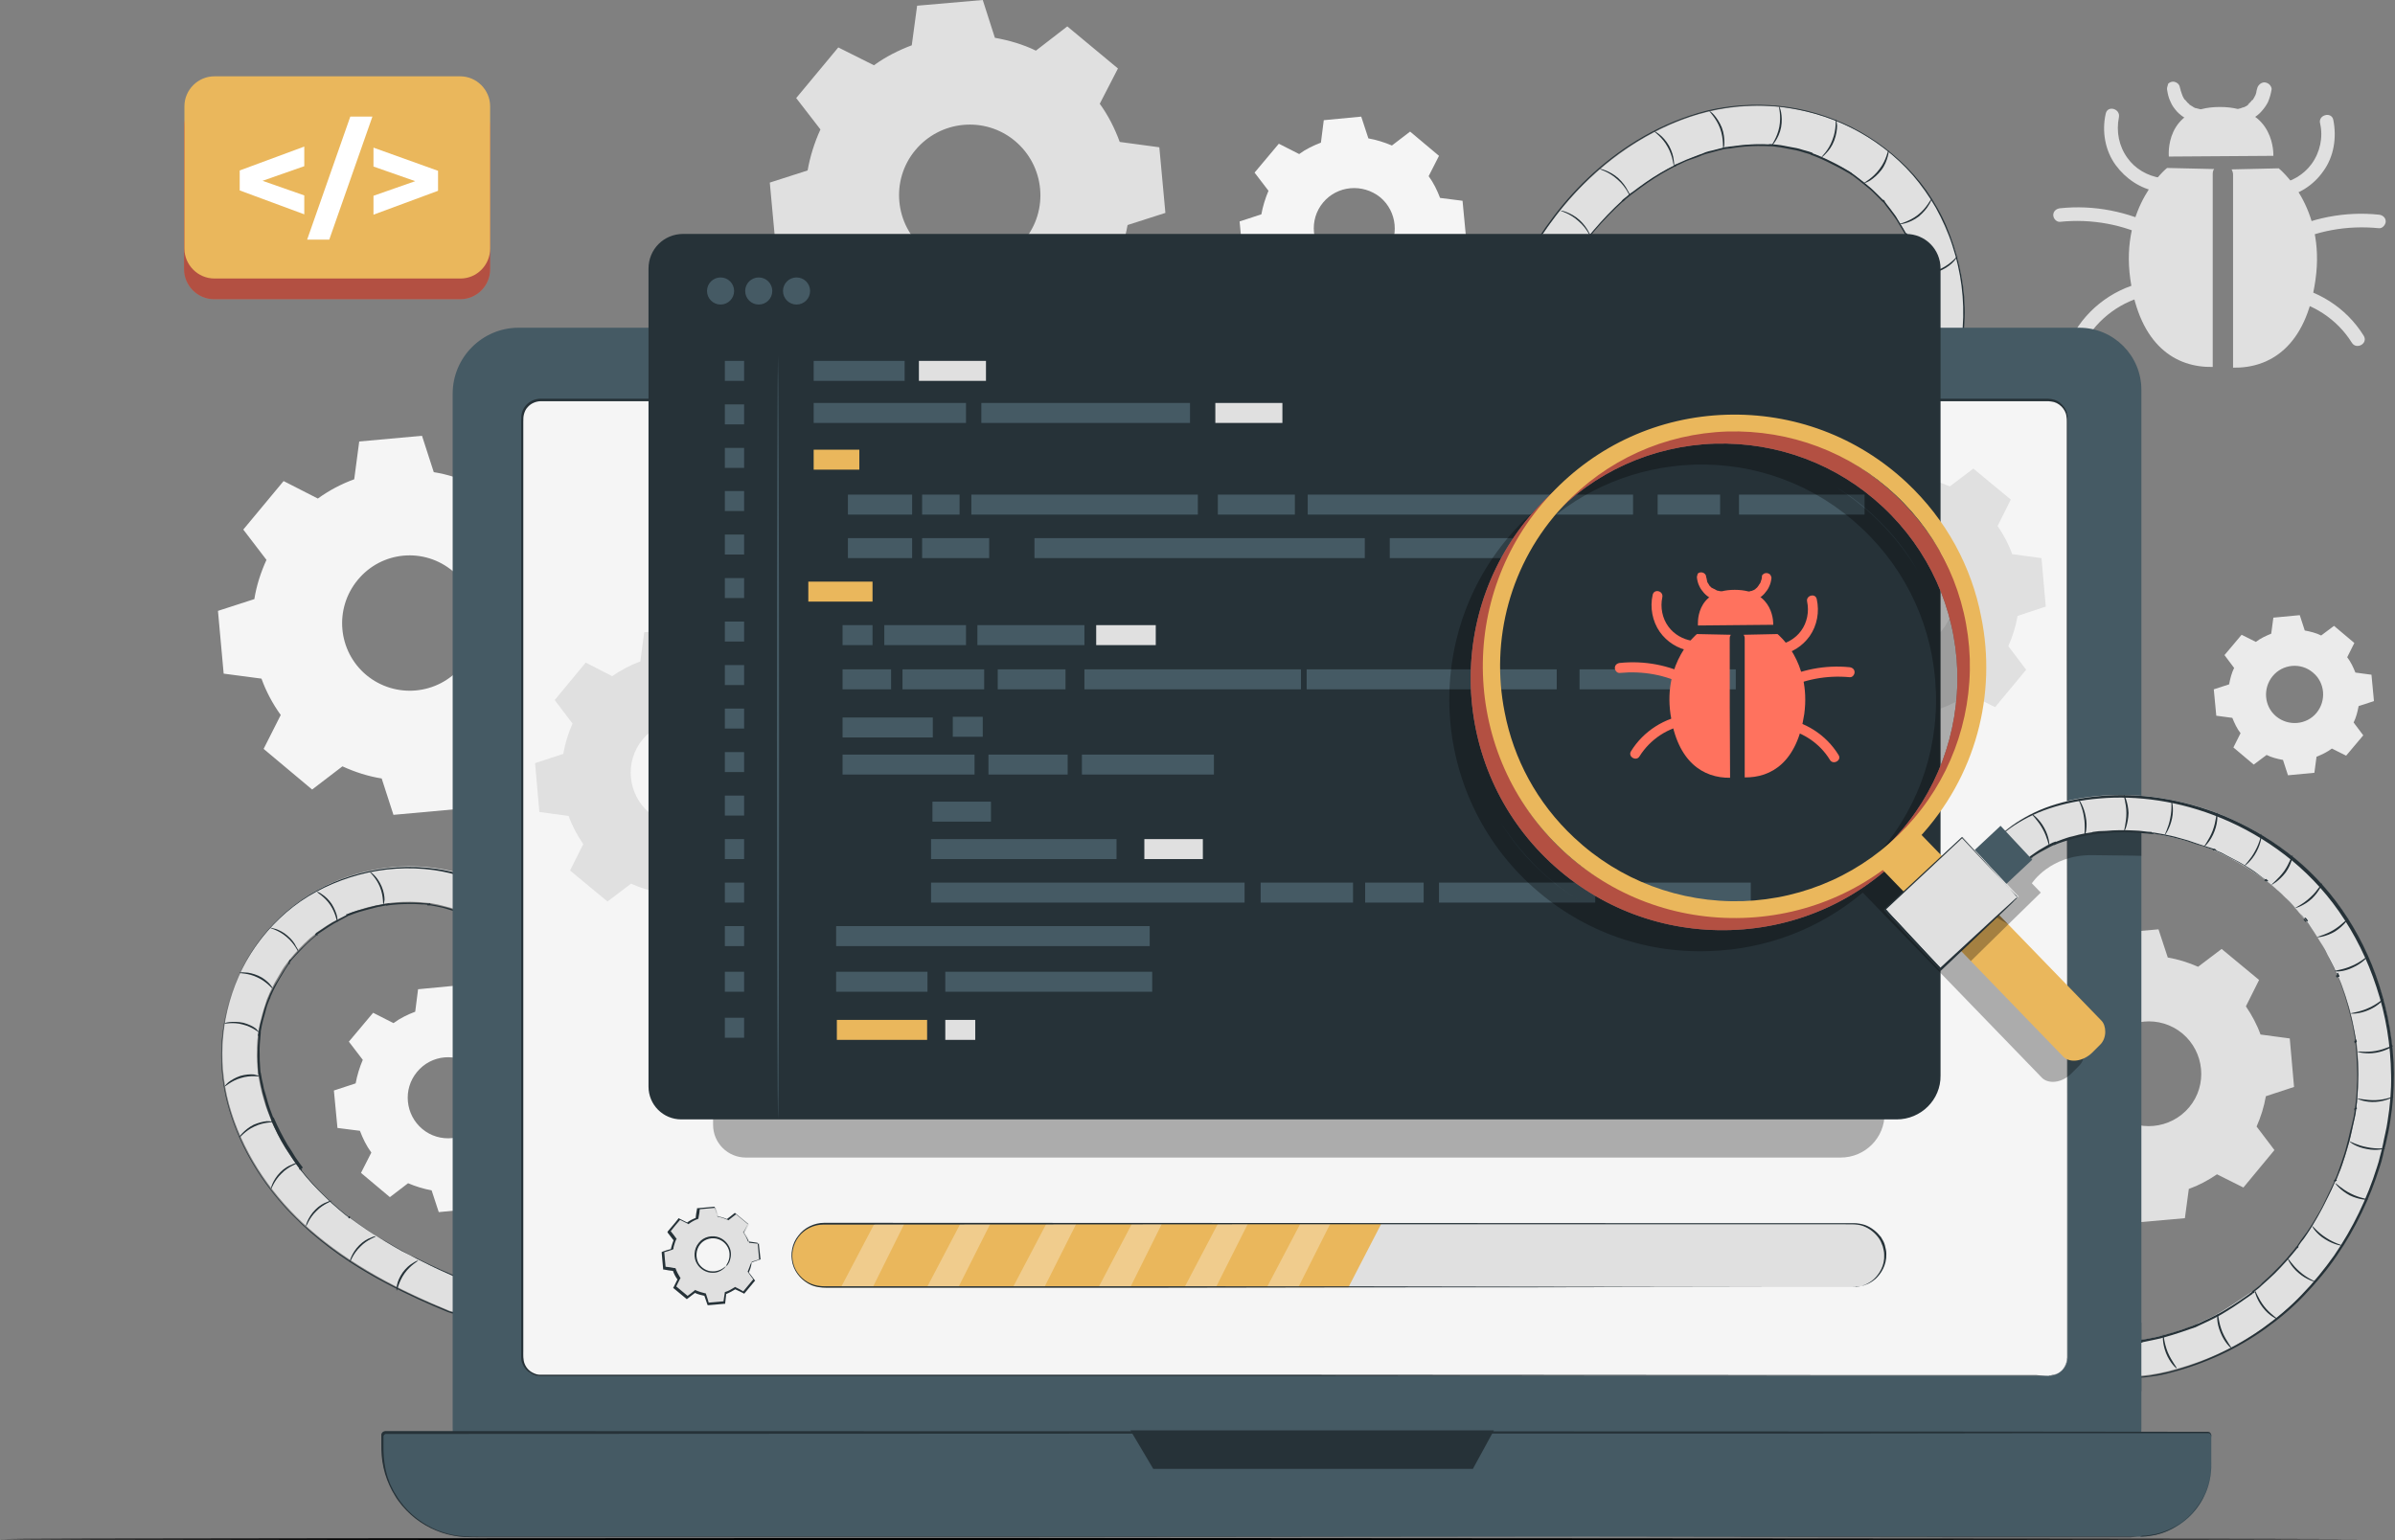 <?xml version="1.0" encoding="utf-8"?>
<!-- Generator: Adobe Illustrator 25.0.0, SVG Export Plug-In . SVG Version: 6.00 Build 0)  -->
<svg version="1.1" id="Layer_1" xmlns="http://www.w3.org/2000/svg" xmlns:xlink="http://www.w3.org/1999/xlink" x="0px" y="0px"
	 viewBox="0 0 671.4 431.9" style="enable-background:new 0 0 671.4 431.9;" xml:space="preserve">
<rect x="0" y="0" width="671.4" height="431.9" fill="#808080" stroke="none"/>
<style type="text/css">
	.st0{fill:#E0E0E0;}
	.st1{fill:#EBEBEB;}
	.st2{fill:#F5F5F5;}
	.st3{display:none;}
	.st4{display:inline;fill:#F5F5F5;}
	.st5{fill:#FF725E;}
	.st6{opacity:0.3;}
	.st7{fill:#EAB75C;}
	.st8{fill:#FFFFFF;}
	.st9{fill:#263238;}
	.st10{fill:#455A64;}
	.st11{fill:none;}
	.st12{opacity:0.3;fill:#FFFFFF;enable-background:new    ;}
	.st13{opacity:0.3;enable-background:new    ;}
</style>
<g id="Background_Complete">
	<g>
		<g>
			<g>
				<g>
					<path class="st0" d="M245,18.3c3.3-2.4,6.9-4.2,10.6-5.6l1.5-11.1L275.5,0l3.4,10.6c3.9,0.7,7.8,1.8,11.5,3.6l8.8-6.8
						l14.2,11.8l-5.1,9.9c2.4,3.3,4.2,6.9,5.6,10.7l11.1,1.5l1.7,18.4l-10.6,3.4c-0.7,3.9-1.9,7.8-3.6,11.5l6.8,8.8l-11.8,14.2
						l-9.9-5.1c-3.3,2.4-6.9,4.2-10.7,5.6l-1.5,11.1l-18.4,1.7l-3.4-10.6c-3.9-0.7-7.8-1.8-11.5-3.6l-8.8,6.8l-14.2-11.8l5.1-9.9
						c-2.4-3.3-4.2-6.9-5.6-10.7l-11.1-1.5l-1.7-18.4l10.6-3.4c0.7-3.9,1.9-7.8,3.6-11.5l-6.8-8.8L235,13.3L245,18.3L245,18.3z
						 M256.6,42.1c-7,8.4-5.8,20.9,2.6,27.9c8.4,7,20.9,5.8,27.9-2.6s5.8-20.9-2.6-27.9S263.6,33.7,256.6,42.1z"/>
				</g>
			</g>
		</g>
	</g>
	<g>
		<g>
			<g>
				<g>
					<path class="st0" d="M582.5,274.1c2.5-1.7,5.1-3.1,7.9-4.1l1.1-8.2l13.6-1.2l2.6,7.9c2.9,0.5,5.8,1.4,8.5,2.6l6.6-5l10.5,8.7
						l-3.7,7.4c1.7,2.5,3.1,5.1,4.1,7.9l8.2,1.1l1.2,13.6l-7.9,2.6c-0.5,2.9-1.4,5.8-2.6,8.5l5,6.6l-8.7,10.5l-7.4-3.7
						c-2.5,1.7-5.1,3.1-7.9,4.1l-1.1,8.2l-13.6,1.2l-2.6-7.9c-2.9-0.5-5.8-1.4-8.5-2.6l-6.6,5l-10.5-8.7l3.7-7.4
						c-1.7-2.5-3.1-5.1-4.1-7.9l-8.2-1.1l-1.2-13.6l7.9-2.6c0.5-2.9,1.4-5.8,2.6-8.5l-5-6.6l8.7-10.5L582.5,274.1L582.5,274.1z
						 M591.1,291.7c-5.2,6.2-4.3,15.5,1.9,20.7s15.5,4.3,20.7-1.9c5.2-6.2,4.3-15.5-1.9-20.7C605.5,284.6,596.3,285.5,591.1,291.7z"
						/>
				</g>
			</g>
		</g>
	</g>
	<g>
		<g>
			<g>
				<g>
					<path class="st1" d="M632.4,180c1.3-1,2.8-1.7,4.3-2.3l0.6-4.5l7.4-0.7l1.4,4.3c1.6,0.3,3.2,0.7,4.6,1.4l3.6-2.7l5.7,4.8l-2,4
						c1,1.3,1.7,2.8,2.3,4.3l4.5,0.6l0.7,7.4l-4.3,1.4c-0.3,1.6-0.7,3.2-1.4,4.6l2.7,3.6l-4.8,5.7l-4-2c-1.3,1-2.8,1.7-4.3,2.3
						l-0.6,4.5l-7.4,0.7l-1.4-4.3c-1.6-0.3-3.2-0.7-4.6-1.4l-3.6,2.7l-5.7-4.8l2-4c-1-1.3-1.7-2.8-2.3-4.3l-4.5-0.6l-0.7-7.4
						l4.3-1.4c0.3-1.6,0.7-3.2,1.4-4.6l-2.7-3.6l4.8-5.7L632.4,180L632.4,180z M637.1,189.6c-2.8,3.4-2.4,8.5,1,11.3
						c3.4,2.8,8.5,2.4,11.3-1s2.4-8.5-1-11.3C645,185.7,639.9,186.2,637.1,189.6z"/>
				</g>
			</g>
		</g>
	</g>
	<g>
		<g>
			<g>
				<g>
					<path class="st2" d="M364.2,43.2c1.9-1.4,4-2.4,6.1-3.2l0.8-6.3l10.5-1l2,6.1c2.2,0.4,4.5,1.1,6.6,2l5.1-3.9l8.1,6.8l-2.9,5.7
						c1.4,1.9,2.4,4,3.2,6.1l6.3,0.8l1,10.5l-6.1,2c-0.4,2.2-1.1,4.5-2,6.6l3.9,5.1l-6.8,8.1l-5.7-2.9c-1.9,1.4-4,2.4-6.1,3.2
						l-0.8,6.3l-10.5,1l-2-6.1c-2.2-0.4-4.5-1.1-6.6-2l-5.1,3.9l-8.1-6.8l2.9-5.7c-1.4-1.9-2.4-4-3.2-6.1l-6.3-0.8l-1-10.5l6.1-2
						c0.4-2.2,1.1-4.5,2-6.6l-3.9-5.1l6.8-8.1L364.2,43.2L364.2,43.2z M370.9,56.8c-4,4.8-3.3,12,1.5,16c4.8,4,12,3.3,16-1.5
						s3.3-12-1.5-16C382,51.4,374.9,52,370.9,56.8z"/>
				</g>
			</g>
		</g>
	</g>
	<g>
		<g>
			<g>
				<g>
					<path class="st2" d="M110.3,286.9c1.9-1.4,4-2.4,6.1-3.2l0.8-6.3l10.5-1l2,6.1c2.2,0.4,4.5,1.1,6.6,2l5.1-3.9l8.1,6.8l-2.9,5.7
						c1.4,1.9,2.4,4,3.2,6.1l6.3,0.8l1,10.5l-6.1,2c-0.4,2.2-1.1,4.5-2,6.6l3.9,5.1l-6.8,8.1l-5.7-2.9c-1.9,1.4-4,2.4-6.1,3.2
						l-0.8,6.3l-10.5,1l-2-6.1c-2.2-0.4-4.5-1.1-6.6-2l-5.1,3.9l-8.1-6.8l2.9-5.7c-1.4-1.9-2.4-4-3.2-6.1l-6.3-0.8l-1-10.5l6.1-2
						c0.4-2.2,1.1-4.5,2-6.6l-3.9-5.1l6.8-8.1L110.3,286.9L110.3,286.9z M116.9,300.6c-4,4.8-3.3,12,1.5,16c4.8,4,12,3.3,16-1.5
						s3.3-12-1.5-16C128.1,295.1,120.9,295.7,116.9,300.6z"/>
				</g>
			</g>
		</g>
	</g>
	<g>
		<g>
			<g>
				<g>
					<path class="st2" d="M89.1,139.8c3.2-2.3,6.6-4.1,10.2-5.4l1.4-10.6l17.6-1.6l3.3,10.2c3.8,0.6,7.5,1.8,11,3.4l8.5-6.5
						l13.6,11.3l-4.8,9.5c2.3,3.2,4.1,6.6,5.4,10.2l10.6,1.4l1.6,17.6l-10.2,3.3c-0.6,3.8-1.8,7.5-3.4,11l6.5,8.5L149,215.7
						l-9.5-4.8c-3.2,2.3-6.6,4-10.2,5.4l-1.4,10.6l-17.6,1.6l-3.3-10.2c-3.8-0.6-7.5-1.8-11-3.4l-8.5,6.5L73.9,210l4.8-9.5
						c-2.3-3.2-4.1-6.6-5.4-10.2l-10.6-1.4l-1.6-17.6l10.2-3.3c0.6-3.8,1.8-7.5,3.4-11l-6.5-8.5l11.3-13.6L89.1,139.8L89.1,139.8z
						 M100.3,162.6c-6.7,8.1-5.6,20,2.4,26.7c8.1,6.7,20,5.6,26.7-2.4s5.6-20-2.4-26.7C118.9,153.4,107,154.5,100.3,162.6z"/>
				</g>
			</g>
		</g>
	</g>
	<g>
		<g>
			<g>
				<path class="st0" d="M639.7,55.4c4.7-0.8,8.9-3.5,11.6-7.4c3-4.1,3.8-9.5,2.8-14.4c-0.5-2.4-4.3-1.4-3.7,1
					c0.9,3.9,0,8.1-2.4,11.4c-2.2,3-5.6,5-9.3,5.6c-1,0.2-1.6,1.4-1.4,2.4C637.6,55.1,638.6,55.6,639.7,55.4L639.7,55.4z"/>
			</g>
			<g>
				<path class="st0" d="M641.2,68.8c7.9-4.1,16.8-5.7,25.7-4.8c1,0.1,1.9-1,1.9-1.9c0-1.1-0.9-1.8-1.9-1.9
					c-9.5-1-19.1,0.9-27.6,5.3C637.1,66.6,639,70,641.2,68.8L641.2,68.8z"/>
			</g>
			<g>
				<path class="st0" d="M640.3,83.8c7.8,1,14.9,5.7,19,12.3c1.3,2.1,4.7,0.2,3.3-2c-4.9-7.9-13.2-13.1-22.4-14.3
					c-1-0.1-1.9,1-1.9,1.9C638.3,83.1,639.2,83.7,640.3,83.8L640.3,83.8z"/>
			</g>
			<g>
				<path class="st0" d="M605.7,49.9c-3.7-0.6-7.1-2.5-9.3-5.6c-2.4-3.3-3.2-7.4-2.4-11.4c0.5-2.4-3.2-3.5-3.7-1
					c-1.1,4.9-0.2,10.3,2.8,14.4c2.8,3.8,6.9,6.6,11.6,7.4c1,0.2,2.1-0.3,2.4-1.4C607.3,51.3,606.8,50.1,605.7,49.9L605.7,49.9z"/>
			</g>
			<g>
				<path class="st0" d="M605.1,63.7c-8.5-4.4-18.1-6.3-27.6-5.3c-1,0.1-1.9,0.8-1.9,1.9c0,1,0.9,2,1.9,1.9
					c8.8-0.9,17.8,0.7,25.7,4.8C605.3,68.2,607.3,64.9,605.1,63.7L605.1,63.7z"/>
			</g>
			<g>
				<path class="st0" d="M604.1,78.6c-9.2,1.1-17.5,6.3-22.4,14.3c-1.3,2.1,2,4.1,3.3,2c4.1-6.6,11.3-11.4,19-12.3
					c1-0.1,1.9-0.8,1.9-1.9C606,79.6,605.2,78.5,604.1,78.6L604.1,78.6z"/>
			</g>
			<path class="st0" d="M608,43.9c0,0-1.4-13.9,14.3-13.9s15,13.7,15,13.7L608,43.9z"/>
			<g>
				<path class="st0" d="M607.5,25.1c0.2,1.2,0.4,2.3,1,3.5c0.4,1,1.1,1.9,1.8,2.7c1.4,1.5,3.4,2.6,5.4,3.1c1,0.2,2.1-0.3,2.4-1.4
					c0.2-1-0.3-2.2-1.4-2.4c-0.4-0.1-0.8-0.2-1.2-0.3c-0.1,0-0.2-0.1-0.3-0.1c0.3,0.1,0.3,0.1,0.2,0.1c-0.1,0-0.1,0-0.2-0.1
					c-0.2-0.1-0.4-0.2-0.5-0.3c-0.2-0.1-0.3-0.2-0.5-0.3c-0.1-0.1-0.2-0.1-0.3-0.2c-0.1,0-0.4-0.2-0.1-0.1c0.3,0.2,0,0-0.1-0.1
					c-0.1-0.1-0.1-0.1-0.2-0.2c-0.2-0.1-0.3-0.3-0.5-0.5c-0.1-0.1-0.3-0.3-0.4-0.5c-0.3-0.3,0.2,0.3,0,0.1c-0.1-0.1-0.1-0.2-0.2-0.2
					c-0.2-0.3-0.4-0.7-0.6-1.1c0-0.1-0.1-0.2-0.1-0.3c0.1,0.3,0.1,0.3,0.1,0.2c0-0.1,0-0.1-0.1-0.2c-0.1-0.2-0.1-0.4-0.2-0.6
					c-0.1-0.2-0.1-0.4-0.2-0.6c0-0.1,0-0.2-0.1-0.4c0-0.1-0.1-0.5,0,0c-0.1-0.5-0.2-1-0.6-1.4c-0.3-0.3-0.9-0.6-1.4-0.6
					c-0.5,0-1,0.2-1.4,0.6C607.7,24.1,607.4,24.6,607.5,25.1L607.5,25.1z"/>
			</g>
			<g>
				<path class="st0" d="M632.7,25.1c0.1-0.6,0,0.1-0.1,0.3c0,0.2-0.1,0.4-0.1,0.6c-0.1,0.2-0.1,0.4-0.2,0.6c0,0.1-0.1,0.4,0,0.1
					c0.1-0.3,0,0-0.1,0.1c-0.2,0.4-0.4,0.8-0.6,1.1c-0.1,0.1-0.1,0.2-0.2,0.2c-0.2,0.3,0.2-0.2,0-0.1c-0.1,0.2-0.3,0.3-0.4,0.5
					c-0.1,0.1-0.3,0.3-0.4,0.4c-0.1,0.1-0.4,0.3-0.4,0.4c0.2-0.2,0.3-0.2,0.2-0.1c0,0-0.1,0.1-0.1,0.1c-0.1,0.1-0.2,0.1-0.2,0.2
					c-0.2,0.1-0.3,0.2-0.5,0.3c-0.2,0.1-0.4,0.2-0.6,0.3c-0.1,0-0.4,0.2-0.1,0c0.3-0.1,0,0-0.1,0c-0.4,0.2-0.8,0.3-1.2,0.4
					c-1,0.2-1.7,1.4-1.4,2.4c0.3,1,1.3,1.6,2.4,1.4c2-0.4,4-1.5,5.4-3.1c0.7-0.8,1.3-1.6,1.8-2.6c0.5-1.2,0.8-2.3,1-3.5
					c0.1-0.5-0.3-1.1-0.6-1.4c-0.3-0.3-0.9-0.6-1.4-0.6c-0.5,0-1,0.2-1.4,0.6C632.9,24.2,632.8,24.6,632.7,25.1L632.7,25.1z"/>
			</g>
		</g>
		<g>
			<path class="st0" d="M620.3,48.8c0-0.6,0.1-1,0.4-1.4l-13.2-0.3c0,0-13.2,10.6-10.3,31.2c2.7,18.6,12.7,24.8,23.1,24.6
				C620.3,84.9,620.3,66.9,620.3,48.8z"/>
			<path class="st0" d="M638.8,47.2l-13.2,0.3c0.2,0.4,0.4,0.9,0.4,1.4c0,18.1,0,36.1,0,54.2c10.4,0.2,20.5-6,23.1-24.6
				C652.1,57.8,638.8,47.2,638.8,47.2z"/>
		</g>
	</g>
</g>
<g id="Background_Simple" class="st3">
	<path class="st4" d="M679.7,89.8l-0.7,1.7c-6.3,14.4-19.8,24.5-35.3,25.6c-2,0.1-4,0.2-6,0c-14.4-1.1-28.1-10-35-22.9
		c-4.1-7.6-6.2-16.7-12.7-22.2c-8.5-7.2-21-5.8-31.9-3.9c-10.9,1.9-23.4,3.3-31.9-4c-5.3-4.6-7.8-11.7-8.3-18.7
		c-1.6-18.5,9-36.7,24.2-47.2c15.2-10.4,34.3-13.8,52.6-12.6c25.7,1.6,51.4,12.2,68.6,31.6C680.3,36.6,687.9,65.2,679.7,89.8z"/>
	<path class="st4" d="M19.1,132l1.3,1.3c11,11.2,27.2,15.8,42.2,11.3c1.9-0.6,3.8-1.3,5.6-2.2c13.1-6.2,22.6-19.4,24.5-33.9
		c1.1-8.5-0.2-17.8,3.9-25.3c5.3-9.8,17.5-12.9,28.4-15.1c10.9-2.2,23.1-5.3,28.3-15.2c3.3-6.2,3-13.7,1.1-20.5
		c-5.2-17.9-21.6-31.1-39.5-35.4S78-3.5,61.3,4.2c-23.4,10.7-43.6,29.8-52.7,54C-0.5,82.5,2.6,112,19.1,132z"/>
	<circle class="st4" cx="645.2" cy="174.3" r="24.8"/>
	
		<ellipse transform="matrix(0.23 -0.973 0.973 0.23 129.825 222.425)" class="st4" cx="205.4" cy="29.2" rx="24.8" ry="24.8"/>
</g>
<g id="Floor">
	<g>
		<path d="M661.6,431.6c0,0.1-148.1,0.3-330.8,0.3C148.1,431.9,0,431.8,0,431.6s148.1-0.3,330.8-0.3
			C513.5,431.4,661.6,431.5,661.6,431.6z"/>
	</g>
</g>
<g id="Icon">
	<g>
		<g>
			<path class="st5" d="M129,83.9H60c-4.6,0-8.4-3.8-8.4-8.4V35.6c0-4.6,3.8-8.4,8.4-8.4H129c4.6,0,8.4,3.8,8.4,8.4v39.9
				C137.4,80.2,133.6,83.9,129,83.9z"/>
		</g>
		<g class="st6">
			<path d="M129,83.9H60c-4.6,0-8.4-3.8-8.4-8.4V35.6c0-4.6,3.8-8.4,8.4-8.4H129c4.6,0,8.4,3.8,8.4,8.4v39.9
				C137.4,80.2,133.6,83.9,129,83.9z"/>
		</g>
		<g>
			<path class="st7" d="M129.1,78.1H60.1c-4.6,0-8.4-3.8-8.4-8.4V29.8c0-4.6,3.8-8.4,8.4-8.4h68.9c4.6,0,8.4,3.8,8.4,8.4v39.9
				C137.4,74.3,133.7,78.1,129.1,78.1z"/>
		</g>
		<g>
			<path class="st8" d="M85.3,46.6l-11.7,4.1l11.7,4.1v5.3l-18.1-6.7v-5.6l18.1-6.7V46.6z"/>
			<path class="st8" d="M98.2,32.7h6.2L92.3,67.2h-6.2L98.2,32.7z"/>
			<path class="st8" d="M122.8,47.9v5.6l-18.1,6.7v-5.3l11.7-4.1l-11.7-4.1v-5.3L122.8,47.9z"/>
		</g>
	</g>
</g>
<g id="Device_00000127734021744864729300000001350853061182535082_">
	<g>
		<g>
			<g>
				<path class="st0" d="M128.9,358.4c-0.4-0.2-0.8-0.3-1.2-0.5c-0.1-0.1-1.5-0.6-0.4-0.2c-0.7-0.3-1.3-0.6-2-0.8
					c-1.4-0.6-2.9-1.3-4.3-1.9c-2.8-1.3-5.6-2.7-8.4-4.2c-2.7-1.5-5.4-3.1-8.1-4.8c-1.2-0.8-2.4-1.6-3.5-2.4c-0.7-0.5-1.4-1-2.1-1.5
					c-0.2-0.2-0.5-0.3-0.7-0.5c-0.2-0.2-0.5-0.3-0.7-0.5c0.5,0.4,0.5,0.4,0,0c-4.7-3.7-9.1-7.9-12.9-12.6c-0.3-0.3-0.5-0.6-0.8-1
					c0.7,0.9-0.1-0.2-0.2-0.3c-0.4-0.5-0.8-1.1-1.2-1.7c-0.9-1.2-1.7-2.5-2.5-3.8c-1.6-2.6-2.9-5.2-4.1-8c0.5,1.1-0.3-0.8-0.4-1.1
					c-0.3-0.7-0.5-1.4-0.8-2.1c-0.5-1.5-0.9-3-1.3-4.5c-0.3-1.3-0.6-2.6-0.8-4c-0.1-0.4-0.1-0.8-0.2-1.2c0.1,1.3,0-0.1,0-0.3
					c-0.1-0.8-0.2-1.6-0.2-2.4c-0.2-2.9-0.1-5.7,0.3-8.6c0.1-0.8-0.2,1.2,0,0c0.1-0.4,0.1-0.8,0.2-1.1c0.1-0.6,0.2-1.2,0.4-1.9
					c0.3-1.4,0.7-2.7,1.1-4c0.2-0.7,0.5-1.4,0.7-2.2c0.1-0.2,0.2-0.5,0.3-0.7c0.1-0.2,0.5-1.4,0.1-0.2c0.5-1.3,1.2-2.6,1.8-3.8
					c0.7-1.2,1.4-2.4,2.1-3.6c0.3-0.5,0.7-1.1,1.1-1.6c0.2-0.3,0.4-0.5,0.6-0.8c0.8-1-0.4,0.4,0.3-0.4c1.8-2.2,3.7-4.2,5.8-6.1
					c0.5-0.4,1-0.8,1.5-1.2c0.2-0.2,0.9-1,0.2-0.2c0.1-0.2,0.4-0.3,0.6-0.5c1.3-0.9,2.6-1.8,4-2.6c1.4-0.8,2.9-1.5,4.3-2.2
					c1.2-0.6-0.6,0.2,0.1-0.1c0.4-0.2,0.9-0.4,1.3-0.5c0.8-0.3,1.5-0.6,2.3-0.8c1.5-0.5,3.1-0.9,4.7-1.2c0.9-0.2,1.7-0.3,2.6-0.5
					c0.3,0,1.2-0.2,0.1,0c0.5-0.1,1.1-0.1,1.6-0.2c3.2-0.3,6.5-0.3,9.7,0.1c0.2,0,1.6,0.1,0.3,0c0.4,0,0.8,0.1,1.2,0.2
					c0.8,0.1,1.6,0.3,2.4,0.5c1.7,0.4,3.4,0.9,5.1,1.5c2.5,0.9,5.6-1,6.2-3.5c0.6-2.8-0.8-5.2-3.5-6.2c-12.7-4.4-26.9-3.4-39.1,2.1
					c-11.3,5.1-20.6,14.7-25.6,26.1c-5.3,12.1-6,25.5-2,38.1c4,12.6,11.9,23.9,21.8,32.6c11.6,10.2,25.4,17.3,39.6,23.1
					c2.4,1,5.6-1.1,6.2-3.5C133.1,361.7,131.5,359.5,128.9,358.4L128.9,358.4z"/>
				<g>
					<path class="st9" d="M128.9,358.4c0,0,0.4,0.1,1,0.5c0.6,0.4,1.5,1,2.2,2.2c0.3,0.6,0.5,1.4,0.5,2.3c0,0.9-0.2,1.8-0.8,2.7
						c-0.6,0.8-1.5,1.6-2.6,2c-0.6,0.2-1.2,0.3-1.8,0.3c-0.6,0-1.3-0.3-1.9-0.5c-4.9-2-10.8-4.6-17.4-8.1c-6.6-3.5-13.9-8-21-14.2
						c-7.1-6.2-14-14.2-18.9-24.2c-2.4-5-4.4-10.5-5.4-16.3c-1-5.8-1.1-12,0-18.2c1.1-6.2,3.2-12.3,6.5-18c3.3-5.7,7.7-10.8,13.1-15
						c2.7-2.1,5.6-3.9,8.7-5.4c3.1-1.5,6.4-2.7,9.8-3.6c6.8-1.8,14-2.3,21.2-1.3c2.9,0.4,5.8,1.1,8.5,2c0.7,0.2,1.4,0.4,2.1,0.8
						c0.6,0.4,1.2,0.9,1.7,1.5c0.9,1.2,1.2,2.8,0.9,4.3c-0.3,1.5-1.4,2.7-2.7,3.4c-0.7,0.3-1.4,0.6-2.1,0.6
						c-0.7,0.1-1.5-0.1-2.2-0.4c-1.3-0.4-2.7-0.8-4-1.2c-1.4-0.3-2.7-0.6-4.1-0.8l0-0.5l0.4,0l0.1,0c0,0,0,0,0,0l0,0
						c-0.1-0.3-0.2,0.7,0,0.5l0,0l0,0l0,0l-0.2,0c-0.3,0-0.6,0-0.8-0.1c-0.5-0.1-1.1-0.1-1.6-0.1c-1.1-0.1-2.1-0.1-3.2-0.1
						c-2.1,0-4.2,0.1-6.3,0.4l-0.1-0.5l0.4-0.1l0.1,0l0.1,0l0,0l0,0c0,0-0.1,0,0.1,0c0.2,0.9-0.1,0.3,0,0.5l0,0l0,0l-0.2,0l-0.8,0.1
						l-1.5,0.3c-1,0.1-2,0.5-3,0.7c-1,0.3-2,0.5-2.9,0.8c-0.9,0.3-1.9,0.6-2.8,1l-0.4,0.1l-0.1,0l-0.1,0l0,0c0,0-0.1,0-0.2,0
						c-0.2-0.1-0.1-0.3-0.1-0.3c0-0.1,0.1-0.1,0.1-0.1l0.2-0.1l0.2-0.1l0.1,0l0,0l0,0c0,0,0.3,0,0.3,0.3c0,0.1-0.1,0.1-0.1,0.1
						c0,0-0.1,0.1-0.1,0.1l-0.3,0.2l-1.3,0.7c-0.9,0.5-1.8,0.9-2.6,1.4c-0.9,0.5-1.7,1.1-2.5,1.6l-1.2,0.8l-0.6,0.4
						c-0.2,0.1-0.4,0.3-0.5,0.4l-0.4-0.3l0.3-0.3l0.1-0.1l0,0l0,0c-0.4-0.2,0.5,0.3,0.4,0.3l0,0l0,0l-0.1,0.1
						c-0.2,0.2-0.4,0.4-0.6,0.6l-1.2,1c-0.8,0.7-1.5,1.4-2.2,2.1c-0.7,0.7-1.4,1.5-2.1,2.2l-1,1.1l-0.5,0.6l-0.2,0.3l0,0l0,0
						c0,0.1-0.6-0.6-0.3-0.3l0,0l0,0l0.1-0.1l0.1-0.2l0,0c0,0,0,0,0.1-0.1c0.1,0,0.3-0.1,0.3,0.2c-0.1,0.2,0,0.1,0,0.1l0,0l0,0
						l-0.1,0.1l-0.1,0.2l-0.2,0.3l-0.4,0.6l-0.8,1.2c-0.5,0.8-1,1.7-1.5,2.5c-1,1.7-1.9,3.4-2.6,5.1l-0.4-0.2l0.2-0.4l0-0.1l0,0l0,0
						l0,0c0.1,0.1-0.3-0.2,0.4,0c0,0.2,0,0.1,0,0.2l0,0l0,0l0,0l-0.1,0.2l-0.3,0.8c-0.2,0.5-0.4,1-0.6,1.5c-0.4,1-0.6,2.1-0.9,3.1
						c-0.3,1-0.6,2.1-0.8,3.1c-0.1,0.5-0.2,1-0.3,1.6l-0.1,0.4l0,0.2l0,0.1l0,0l0,0c-0.2,0.3-0.5,0-0.4,0c0,0,0-0.1,0-0.1l0-0.1
						l0.1-0.4l0-0.1l0,0c-0.1,0.2,0-0.4,0.4,0c0,0,0,0.1,0,0.1l0,0l0,0.1l0,0.2c-0.2,2.1-0.4,4.2-0.3,6.2c0,1,0,2,0.1,3
						c0,0.5,0.1,1,0.1,1.5l0.1,0.8l0,0.1l0,0l0,0l0,0c0,0,0,0,0,0.1c0,0.2-0.6,0.1-0.4,0.1c0-0.1,0-0.1,0-0.1l0,0l0-0.1l0-0.4l0.4,0
						c0.2,1.2,0.4,2.4,0.7,3.5c0.1,0.6,0.2,1.2,0.4,1.7c0.2,0.6,0.3,1.1,0.5,1.7c0.3,1.1,0.6,2.2,1,3.3c0.2,0.5,0.4,1.1,0.6,1.6
						l0.3,0.8l0.2,0.4l0,0l0,0l0,0c0.1-0.1,0,0.4-0.3,0.2c-0.1-0.1,0,0-0.1-0.1c0-0.1,0-0.1,0-0.1l0-0.1l-0.1-0.2l0.4-0.2
						c1.2,2.8,2.5,5.3,3.9,7.7c0.8,1.2,1.5,2.3,2.2,3.5c0.4,0.6,0.8,1.1,1.2,1.7c0.2,0.3,0.4,0.5,0.6,0.8l0.3,0.4l0,0l0,0
						c-0.5,0.5-0.2,0.1-0.3,0.2l0,0l0,0l0,0L84,328l-0.2-0.2l0.3-0.2c2.3,3,4.7,5.6,7.1,7.9c1.2,1.2,2.4,2.2,3.6,3.3
						c0.6,0.5,1.2,1,1.8,1.5c0.3,0.2,0.6,0.5,0.9,0.7l0.4,0.4l0.1,0l0,0l0,0c0-0.1,0.1,0.3-0.1,0.3c0,0,0,0,0,0l0,0l-0.1-0.1
						l-0.2-0.2l0.2-0.2c3.7,2.8,7.2,5.1,10.4,7c1.6,1,3.1,1.9,4.6,2.7c1.5,0.7,2.9,1.4,4.1,2.1c2.6,1.3,4.7,2.4,6.5,3.2
						c1.8,0.8,3.1,1.4,4,1.8l0,0.1c-0.1-0.1-0.2-0.1-0.3-0.1l-0.1,0c0.1-0.1,0.1,0,0.1,0l0.1,0.1c0.2,0.1,0.4,0.2,0.5,0.2
						c0.3,0.1,0.6,0.2,0.7,0.3C128.8,358.4,128.9,358.4,128.9,358.4s-0.1,0-0.5-0.2c-0.2-0.1-0.4-0.2-0.7-0.3
						c-0.2-0.1-0.3-0.1-0.5-0.2l-0.1-0.1c0,0-0.1,0,0-0.1l0.1,0c0.1,0,0.2,0.1,0.3,0.1l0,0.1c-0.9-0.4-2.2-0.9-4-1.7
						c-1.8-0.8-3.9-1.8-6.5-3.1c-1.3-0.6-2.7-1.3-4.2-2.1c-1.4-0.8-3-1.7-4.6-2.7c-3.3-1.8-6.8-4.1-10.5-6.9l0.2-0.2l0.2,0.2
						l0.1,0.1c0,0,0,0,0,0c0,0,0,0.1,0,0c-0.2,0-0.1,0.4-0.1,0.3l0,0l0,0l-0.1,0l-0.4-0.3c-0.3-0.2-0.6-0.5-0.9-0.7
						c-0.6-0.5-1.2-1-1.8-1.5c-1.2-1-2.4-2.1-3.6-3.3c-2.4-2.3-4.9-4.9-7.2-7.9l0.3-0.2l0.2,0.2l0.1,0.1l0,0l0,0l0,0
						c-0.1,0.1-0.1,0.1-0.2,0.2l-0.1,0.1l0,0l0,0l-0.3-0.4c-0.2-0.3-0.4-0.5-0.6-0.8c-0.4-0.5-0.8-1.1-1.2-1.7
						c-0.7-1.1-1.5-2.3-2.3-3.5c-1.5-2.4-2.8-5-4-7.8l0.4-0.2l0.1,0.2l0,0.1c0,0,0.1,0,0,0c0,0-0.1,0.1-0.1,0.1c0-0.1-0.1,0.1-0.1,0
						c0,0-0.1,0-0.1,0l0,0l0,0l-0.2-0.4l-0.3-0.8c-0.2-0.5-0.4-1.1-0.6-1.6c-0.4-1.1-0.7-2.2-1-3.3c-0.2-0.6-0.3-1.1-0.5-1.7
						c-0.1-0.6-0.2-1.2-0.4-1.8c-0.2-1.2-0.5-2.4-0.7-3.6l0.4,0l0,0.4l0,0.1l0,0c0,0,0,0,0,0c0.2-0.1-0.4-0.2-0.4,0
						c0,0.1,0,0.1,0,0.1l0,0l0,0l0,0l0-0.1l-0.1-0.7c0-0.5-0.1-1-0.1-1.5c-0.1-1-0.1-2-0.1-3.1c0-2.1,0.1-4.1,0.3-6.2l0-0.2l0,0l0,0
						c0,0,0.1,0,0.2,0c0,0,0.1,0.1,0.2,0.1c0,0,0,0.1,0,0.1l-0.1,0.4l0,0l0,0l0,0l0,0c0,0,0,0-0.1,0c-0.1,0-0.1,0-0.2,0l-0.2,0
						c0,0,0,0,0,0l0,0l0,0l0-0.2l0.1-0.4c0.1-0.5,0.2-1,0.3-1.6c0.2-1.1,0.5-2.1,0.8-3.1c0.3-1,0.5-2.1,0.9-3.1
						c0.2-0.5,0.3-1,0.6-1.6l0.3-0.8l0.1-0.2l0,0l0,0l0,0c0,0,0-0.1,0,0.1c0.9,0.3,0-0.2,0.3,0c0.2,0.1,0.1,0,0.1,0.1l0,0l0,0l0,0.1
						l-0.2,0.4l-0.4-0.2c0.7-1.8,1.6-3.5,2.7-5.2c0.5-0.8,1-1.7,1.5-2.5l0.8-1.2l0.4-0.6l0.2-0.3l0.1-0.1l0.1-0.1l0,0
						c-0.1,0,0.1,0.1,0.2,0.1c0,0,0,0,0,0c0,0,0.1,0.1,0.1,0.1c0.1,0.1,0,0,0,0l0,0l0,0l-0.1,0.1l-0.1,0.1l0,0l0,0
						c0,0-0.1-0.1-0.1-0.1c-0.1,0-0.1-0.1-0.2-0.2c-0.1-0.1,0,0,0-0.1l0.2-0.3l0.5-0.6l1-1.1c0.7-0.8,1.4-1.5,2.1-2.2
						c0.7-0.7,1.5-1.4,2.2-2.1l1.2-1c0.2-0.2,0.4-0.3,0.5-0.5l0.1-0.1l0,0l0,0c0,0.1,0.5,0.4,0.4,0.3l0,0l0,0L89,262l-0.3,0.3
						l-0.4-0.3c0.2-0.2,0.4-0.3,0.6-0.5l0.6-0.4l1.2-0.8c0.8-0.5,1.6-1.1,2.5-1.6c0.9-0.5,1.8-0.9,2.7-1.4l1.3-0.7l0.3-0.2
						c0,0,0,0,0,0l0,0c0,0,0,0,0,0c0,0,0.1,0.1,0.1,0.1c0.1,0.1,0,0-0.1,0c-0.1,0.1,0.1,0.2,0.1,0.2c0.1,0.1,0,0,0,0l0,0l-0.1,0
						l-0.2,0.1l-0.1,0.1c0,0,0.1,0,0-0.1c0,0-0.1-0.1-0.1-0.1c-0.1,0,0,0,0,0c0,0,0.1-0.1,0-0.2c-0.1-0.1-0.1-0.1-0.2-0.1
						c0,0,0,0,0,0l0,0l0.1,0l0.4-0.1c0.9-0.4,1.9-0.7,2.9-1c1-0.3,2-0.5,2.9-0.8c1-0.2,2-0.6,3-0.7l1.5-0.3l0.8-0.1l0.2,0l0,0
						c0,0,0,0,0,0.1c0.1,0.3-0.1-0.4,0,0.3c0.1,0.1,0.1,0,0.1,0.1l0,0l0,0l0,0l-0.1,0l-0.4,0.1l-0.1-0.5c2.1-0.3,4.2-0.4,6.4-0.4
						c1.1,0,2.1,0,3.2,0.1c0.5,0,1.1,0.1,1.6,0.1c0.3,0,0.5,0,0.8,0.1l0.2,0l0,0l0,0l0,0c0.2-0.1,0.1,0.8,0,0.5l0,0l-0.1,0l-0.1,0
						l-0.4,0l0-0.5c1.4,0.2,2.8,0.5,4.2,0.8c1.4,0.3,2.7,0.7,4.1,1.2c2.5,1.2,5.8-0.6,6.3-3.3c0.3-1.3,0-2.8-0.8-3.9
						c-0.4-0.5-0.9-1-1.5-1.4c-0.6-0.4-1.3-0.6-2-0.8c-2.7-0.9-5.6-1.6-8.4-2c-7.1-1-14.3-0.5-21,1.3c-6.7,1.8-13.1,4.8-18.4,8.9
						c-5.3,4.1-9.7,9.2-13,14.8c-3.3,5.6-5.4,11.7-6.4,17.8c-1,6.1-1,12.2,0,18c1,5.8,2.9,11.2,5.3,16.2c4.8,9.9,11.6,18,18.7,24.1
						c7.1,6.2,14.4,10.7,20.9,14.2c6.6,3.5,12.5,6.1,17.4,8.1c0.6,0.3,1.2,0.5,1.8,0.5c0.6,0,1.2-0.1,1.7-0.3c1.1-0.4,1.9-1.1,2.5-2
						c0.6-0.8,0.8-1.8,0.8-2.6c0-0.8-0.2-1.6-0.5-2.2c-0.6-1.2-1.6-1.9-2.1-2.2c-0.3-0.2-0.5-0.3-0.7-0.4
						C129,358.5,128.9,358.4,128.9,358.4z"/>
				</g>
			</g>
			<g>
				<path class="st9" d="M94.6,258.6c-0.2,0-0.4-2.4-2-4.8c-1.6-2.4-3.8-3.5-3.7-3.7c0-0.1,0.6,0.1,1.4,0.7c0.8,0.5,1.9,1.5,2.7,2.7
					c0.8,1.3,1.3,2.6,1.5,3.5C94.7,258,94.6,258.6,94.6,258.6z"/>
			</g>
			<g>
				<path class="st9" d="M83.6,266.8c-0.1,0.1-1-2.2-3.3-4.1c-2.2-1.9-4.6-2.4-4.6-2.5c0-0.1,0.6,0,1.6,0.3c0.9,0.3,2.2,0.9,3.3,1.9
					c1.2,1,2,2.1,2.4,3C83.5,266.1,83.7,266.7,83.6,266.8z"/>
			</g>
			<g>
				<path class="st9" d="M76.4,277.2c-0.1,0.1-1.6-1.9-4.2-3.1c-2.6-1.3-5.1-1.1-5.1-1.3c0-0.1,0.6-0.2,1.6-0.1c1,0,2.3,0.3,3.7,0.9
					c1.4,0.6,2.4,1.5,3.1,2.2C76.2,276.6,76.5,277.1,76.4,277.2z"/>
			</g>
			<g>
				<path class="st9" d="M72.8,289.6c-0.1,0.1-1.9-1.6-4.7-2.3c-2.8-0.8-5.2-0.1-5.2-0.3c0-0.1,0.5-0.3,1.5-0.4
					c1-0.1,2.4-0.1,3.8,0.2c1.5,0.4,2.7,1,3.5,1.6C72.4,289.1,72.8,289.6,72.8,289.6z"/>
			</g>
			<g>
				<path class="st9" d="M72.7,301.8c0,0.2-2.4-0.4-5.2,0.5c-2.8,0.8-4.5,2.6-4.6,2.4c0,0,0.3-0.5,1.1-1.2c0.8-0.6,1.9-1.3,3.4-1.8
					c1.4-0.4,2.8-0.5,3.8-0.4C72.1,301.5,72.7,301.7,72.7,301.8z"/>
			</g>
			<g>
				<path class="st9" d="M76.4,314.6c0,0.2-2.4,0-5.1,1.3c-2.6,1.2-4.1,3.2-4.2,3.1c-0.1,0,0.2-0.6,0.9-1.3c0.7-0.7,1.7-1.6,3.1-2.3
					c1.4-0.6,2.7-0.9,3.7-1C75.8,314.4,76.4,314.5,76.4,314.6z"/>
			</g>
			<g>
				<path class="st9" d="M83.2,326.2c0.1,0.2-2.3,0.8-4.3,2.9c-2.1,2-2.8,4.4-2.9,4.3c-0.1,0,0-0.6,0.4-1.5c0.4-0.9,1.1-2.1,2.2-3.2
					c1.1-1.1,2.3-1.8,3.2-2.1C82.5,326.2,83.1,326.1,83.2,326.2z"/>
			</g>
			<g>
				<path class="st9" d="M93,336.7c0.1,0.2-2.3,0.8-4.3,2.9c-2.1,2-2.8,4.4-2.9,4.3c-0.1,0,0-0.6,0.4-1.5c0.4-0.9,1.1-2.1,2.2-3.2
					c1.1-1.1,2.3-1.8,3.2-2.1C92.4,336.7,93,336.7,93,336.7z"/>
			</g>
			<g>
				<path class="st9" d="M105.3,346.7c0.1,0.2-2.3,0.8-4.3,2.9c-2.1,2-2.8,4.4-2.9,4.3c-0.1,0,0-0.6,0.4-1.5
					c0.4-0.9,1.1-2.1,2.2-3.2c1.1-1.1,2.3-1.8,3.2-2.1C104.7,346.7,105.3,346.6,105.3,346.7z"/>
			</g>
			<g>
				<path class="st9" d="M117.2,353.5c0.1,0.1-2.1,1.2-3.8,3.6c-1.7,2.4-2,4.8-2.2,4.8c-0.1,0-0.1-0.6,0.1-1.6
					c0.2-1,0.7-2.2,1.6-3.5c0.9-1.2,1.9-2.1,2.8-2.6C116.6,353.6,117.2,353.4,117.2,353.5z"/>
			</g>
			<g>
				<path class="st9" d="M107.5,253.8c-0.2,0,0.1-2.4-1-5.1c-1.1-2.7-3-4.2-2.9-4.3c0,0,0.6,0.3,1.3,1c0.7,0.7,1.5,1.8,2.1,3.2
					c0.6,1.4,0.8,2.8,0.8,3.7C107.7,253.2,107.5,253.8,107.5,253.8z"/>
			</g>
		</g>
		<g>
			<g>
				<path class="st0" d="M424.4,107.7c0.2-0.4,0.3-0.9,0.5-1.3c0.1-0.2,0.6-1.6,0.1-0.4c0.3-0.7,0.5-1.5,0.8-2.2
					c0.6-1.6,1.2-3.3,1.8-4.9c1.3-3.2,2.6-6.4,4.1-9.6c1.5-3.1,3-6.2,4.7-9.3c0.8-1.4,1.6-2.7,2.4-4.1c0.5-0.8,1-1.6,1.5-2.4
					c0.2-0.3,0.3-0.5,0.5-0.8c0.2-0.3,0.3-0.5,0.5-0.8c-0.4,0.5-0.4,0.5,0,0c3.8-5.5,8.1-10.6,13-15.1c0.3-0.3,0.7-0.6,1-0.9
					c-1,0.9,0.2-0.1,0.3-0.3c0.6-0.5,1.2-1,1.8-1.4c1.3-1,2.6-2,4-3c2.7-1.9,5.6-3.6,8.6-5.1c-1.2,0.6,0.8-0.4,1.2-0.5
					c0.8-0.3,1.5-0.7,2.3-1c1.6-0.7,3.2-1.2,4.9-1.8c1.4-0.4,2.9-0.8,4.3-1.2c0.4-0.1,0.9-0.2,1.3-0.3c-1.4,0.2,0.1,0,0.3,0
					c0.9-0.2,1.8-0.3,2.7-0.4c3.2-0.4,6.3-0.5,9.5-0.3c0.9,0-1.4-0.1,0,0c0.4,0,0.8,0.1,1.3,0.1c0.7,0.1,1.4,0.2,2.1,0.3
					c1.5,0.2,3,0.6,4.5,0.9c0.8,0.2,1.6,0.4,2.4,0.7c0.3,0.1,0.5,0.2,0.8,0.3c0.2,0.1,1.6,0.5,0.2,0.1c1.5,0.5,2.9,1.1,4.3,1.7
					c1.4,0.6,2.8,1.3,4.1,2.1c0.6,0.3,1.2,0.7,1.8,1.1c0.3,0.2,0.6,0.4,0.9,0.6c1.2,0.8-0.5-0.4,0.4,0.3c2.5,1.8,4.9,3.7,7.1,5.9
					c0.5,0.5,1,1,1.5,1.5c0.2,0.2,1.2,1,0.2,0.2c0.2,0.1,0.4,0.4,0.5,0.6c1.1,1.3,2.2,2.7,3.1,4.2c1,1.5,1.9,3.1,2.8,4.6
					c0.7,1.3-0.3-0.7,0.1,0.1c0.2,0.5,0.5,0.9,0.7,1.4c0.4,0.8,0.7,1.6,1,2.5c0.7,1.7,1.2,3.4,1.7,5.1c0.3,0.9,0.5,1.9,0.7,2.8
					c0.1,0.3,0.3,1.3,0,0.1c0.1,0.6,0.2,1.2,0.3,1.8c0.6,3.6,0.8,7.2,0.6,10.8c0,0.2,0,1.7,0,0.3c0,0.4-0.1,0.9-0.1,1.3
					c-0.1,0.9-0.2,1.8-0.4,2.7c-0.3,1.9-0.7,3.8-1.3,5.7c-0.8,2.8,1.5,6.1,4.3,6.6c3.1,0.5,5.7-1.3,6.6-4.3c4-14.4,1.9-29.9-5-43
					c-6.4-12.1-17.7-21.7-30.5-26.4c-13.8-5-28.6-4.8-42.2,0.5c-13.7,5.3-25.5,14.8-34.5,26.3c-10.5,13.5-17.3,29.2-22.8,45.3
					c-0.9,2.8,1.6,6.1,4.3,6.6C421.2,112.5,423.5,110.7,424.4,107.7L424.4,107.7z"/>
				<g>
					<path class="st9" d="M424.4,107.7c0,0-0.1,0.4-0.4,1.1c-0.4,0.7-1,1.8-2.3,2.6c-0.7,0.4-1.5,0.7-2.5,0.7c-0.9,0.1-2-0.1-3-0.7
						c-1-0.6-1.9-1.5-2.4-2.7c-0.3-0.6-0.5-1.3-0.5-2c0-0.7,0.2-1.4,0.4-2.1c1.9-5.5,4.3-12.2,7.7-19.8c3.4-7.5,7.9-15.9,14.2-24.2
						c6.3-8.3,14.7-16.4,25.4-22.5c5.3-3,11.2-5.5,17.6-7.1c6.4-1.5,13.2-2,20.1-1.3c6.9,0.7,13.8,2.7,20.3,5.9
						c6.5,3.3,12.5,7.8,17.5,13.4c2.5,2.8,4.7,5.9,6.6,9.3c1.9,3.3,3.4,6.9,4.6,10.6c2.4,7.4,3.6,15.3,2.9,23.3
						c-0.2,3.2-0.8,6.4-1.6,9.5c-0.2,0.8-0.4,1.6-0.8,2.3c-0.4,0.7-0.9,1.4-1.5,1.9c-1.3,1.1-3,1.5-4.7,1.3
						c-1.7-0.2-3.1-1.4-3.9-2.7c-0.4-0.7-0.7-1.5-0.8-2.3c-0.1-0.4,0-0.8,0-1.2c0.1-0.4,0.2-0.8,0.3-1.2c0.4-1.5,0.7-3,1-4.5
						c0.2-1.5,0.5-3.1,0.6-4.6l0.5,0l0,0.4l0,0.1c0,0,0,0,0,0l0,0c0.3-0.1-0.7-0.2-0.5,0l0,0v0v0v-0.2c0-0.3,0-0.6,0-0.9
						c0-0.6,0-1.2,0-1.8c0-1.2,0-2.4-0.1-3.5c-0.1-2.3-0.4-4.7-0.8-6.9l0.5-0.1l0.1,0.4l0,0.1l0,0.1l0,0l0,0c0,0,0-0.1,0,0.1
						c-0.9,0.2-0.3,0-0.5,0l0,0l0,0l-0.1-0.2l-0.2-0.8l-0.4-1.6l-0.2-0.8l-0.3-0.8l-0.5-1.6c-0.4-1.1-0.7-2.1-1.1-3.2
						c-0.4-1-0.8-2.1-1.3-3.1l-0.2-0.4l0-0.1l0-0.1l0-0.1c0-0.4,0.6-0.3,0.4-0.3c0,0,0.1,0.1,0.1,0.1l0,0l0.1,0.2l0.1,0.2l0,0.1l0,0
						l0,0l0,0c0.2-0.3-0.3,0.4-0.4,0.3c-0.1-0.1-0.1-0.1-0.1-0.1l0,0l-0.2-0.4l-0.8-1.4c-0.6-0.9-1.1-1.9-1.7-2.8
						c-0.6-0.9-1.3-1.8-1.9-2.6l-1-1.3l-0.5-0.7c-0.2-0.2-0.3-0.5-0.5-0.6l0.3-0.4l0.3,0.3l0.1,0.1l0,0l0,0
						c-0.6,0.8-0.2,0.2-0.3,0.4l0,0l0,0l-0.2-0.1c-0.2-0.2-0.5-0.4-0.6-0.6l-1.2-1.2c-0.8-0.8-1.6-1.6-2.5-2.3s-1.7-1.4-2.6-2.1
						l-1.3-1l-0.7-0.5l-0.3-0.2l-0.1,0l0,0c-0.1,0.1,0.5-0.7,0.3-0.4l0,0l0,0l0.1,0.1l0.2,0.1l0,0c0,0,0,0,0.1,0.1
						c0,0.1,0.1,0.2-0.1,0.4c-0.3,0-0.1,0-0.2,0l0,0l-0.1,0L519,49l-0.2-0.1l-0.3-0.2l-0.7-0.4l-1.4-0.8c-0.9-0.5-1.9-1-2.9-1.5
						c-1.9-1-3.9-1.9-5.9-2.6l0.1-0.4l0.4,0.1l0.1,0l0,0l0,0l0,0c-0.1,0.1,0.1-0.3,0,0.4c-0.2,0-0.1,0-0.2,0l0,0l0,0l0,0l-0.2-0.1
						l-0.9-0.3c-0.6-0.2-1.2-0.3-1.7-0.5c-1.2-0.4-2.3-0.6-3.5-0.8c-1.2-0.2-2.3-0.5-3.5-0.6c-0.6-0.1-1.2-0.2-1.7-0.2l-0.4,0
						l-0.2,0l-0.1,0l0,0l0,0c-0.3-0.2,0-0.5,0-0.4c0,0,0.1,0,0.1,0l0.1,0l0.4,0l0.1,0l0,0c-0.2-0.1,0.4,0,0,0.4c0,0-0.1,0-0.1,0h0
						l-0.1,0l-0.2,0c-2.3-0.1-4.6-0.1-6.9,0.1c-1.1,0.1-2.2,0.2-3.3,0.4c-0.6,0.1-1.1,0.2-1.6,0.2l-0.8,0.1l-0.1,0l-0.1,0l0,0l0,0
						c0,0,0,0-0.1,0c-0.2,0-0.1-0.6-0.1-0.4c0.1,0,0.1,0,0.1,0l0.1,0l0.1,0l0.4-0.1l0.1,0.4c-1.3,0.3-2.6,0.6-3.9,1
						c-0.6,0.2-1.3,0.3-1.9,0.5c-0.6,0.2-1.2,0.4-1.8,0.7c-1.2,0.5-2.4,0.8-3.6,1.3c-0.6,0.3-1.2,0.5-1.7,0.8l-0.9,0.4l-0.4,0.2l0,0
						l0,0l0,0c0.1,0.1-0.4,0-0.3-0.3c0-0.1,0-0.1,0.1-0.1c0.1,0,0.1,0,0.1,0l0.1-0.1l0.2-0.1l0.2,0.4c-3,1.5-5.7,3.1-8.3,4.9
						c-1.3,0.9-2.5,1.8-3.7,2.7c-0.6,0.4-1.2,0.9-1.8,1.4c-0.3,0.2-0.6,0.5-0.8,0.7l-0.4,0.4l0,0l0,0c-0.5-0.5-0.1-0.2-0.2-0.3l0,0
						l0,0l0.1,0L455,56l0.2-0.2l0.2,0.3c-3.1,2.8-5.8,5.6-8.2,8.4c-1.2,1.4-2.3,2.8-3.4,4.2c-0.5,0.7-1,1.4-1.5,2.1
						c-0.2,0.3-0.5,0.7-0.7,1l-0.4,0.5l0,0.1l0,0l0,0c0.2,0-0.3,0.1-0.3-0.1c0,0,0,0,0,0l0,0l0.1-0.1l0.2-0.3l0.2,0.2
						c-2.8,4.2-5.1,8.3-7,12c-0.9,1.9-1.8,3.6-2.7,5.2c-0.7,1.7-1.4,3.3-2,4.7c-1.3,2.9-2.3,5.4-3,7.4c-0.8,2-1.3,3.5-1.7,4.5
						l-0.1,0c0-0.1,0.1-0.3,0.1-0.4l0-0.1c0.1,0.1,0,0.1,0,0.1l-0.1,0.2c-0.1,0.2-0.1,0.4-0.2,0.6c-0.1,0.4-0.2,0.6-0.3,0.8
						C424.5,107.6,424.4,107.7,424.4,107.7s0-0.1,0.2-0.6c0.1-0.2,0.2-0.5,0.3-0.8c0.1-0.2,0.1-0.4,0.2-0.6l0.1-0.2
						c0,0,0-0.1,0.1-0.1l0,0.1c0,0.1-0.1,0.2-0.1,0.4l-0.1,0c0.3-1,0.9-2.5,1.6-4.5c0.7-2,1.8-4.5,3-7.4c0.6-1.5,1.3-3,2-4.7
						c0.8-1.6,1.7-3.4,2.6-5.3c1.8-3.8,4.1-7.8,6.9-12.1l0.2,0.2l-0.2,0.3l-0.1,0.1c0,0,0,0,0,0c0,0,0,0,0,0c0-0.2-0.4-0.1-0.3-0.1
						l0,0l0,0l0-0.1l0.4-0.5c0.2-0.3,0.5-0.7,0.7-1c0.5-0.7,1-1.4,1.5-2.1c1-1.4,2.2-2.8,3.4-4.2c2.4-2.8,5.1-5.7,8.2-8.5l0.2,0.3
						l-0.2,0.2l-0.1,0.1l0,0l0,0l0,0c0,0-0.1-0.1-0.2-0.2c-0.1-0.1-0.1-0.1-0.1-0.1l0,0l0,0l0.4-0.4c0.3-0.2,0.6-0.5,0.9-0.7
						c0.6-0.5,1.1-1,1.8-1.4c1.2-0.9,2.4-1.8,3.7-2.7c2.6-1.8,5.3-3.4,8.3-4.9l0.2,0.4l-0.2,0.1l-0.1,0.1c0,0,0,0,0,0
						c0-0.1-0.1-0.1-0.1-0.1c0.1,0-0.1-0.1-0.1-0.1c0-0.1,0-0.1,0-0.1l0,0l0,0L470,46l0.9-0.4c0.6-0.3,1.2-0.5,1.8-0.8
						c1.2-0.5,2.4-0.9,3.6-1.4c0.6-0.2,1.2-0.4,1.8-0.7c0.6-0.2,1.3-0.4,1.9-0.5c1.3-0.3,2.6-0.7,3.9-1l0.1,0.4l-0.4,0.1l-0.1,0l0,0
						c0,0,0,0,0,0c0.1,0.2,0.1-0.4-0.1-0.4c-0.1,0-0.1,0-0.1,0l0,0l0,0l0.1,0l0.1,0l0.8-0.1c0.6-0.1,1.1-0.2,1.7-0.2
						c1.1-0.2,2.2-0.3,3.4-0.4c2.3-0.2,4.6-0.2,6.9-0.1l0.2,0l0,0h0c0,0,0,0.1,0,0.2c0,0-0.1,0.2,0,0.2l-0.1,0l-0.4,0
						c0,0-0.1,0.1-0.1-0.1c0-0.1,0-0.1,0-0.2l0-0.2c0,0,0,0,0,0l0,0l0,0l0.2,0l0.4,0c0.6,0.1,1.2,0.1,1.8,0.2
						c1.2,0.1,2.3,0.4,3.5,0.6c1.2,0.2,2.4,0.4,3.5,0.8c0.6,0.2,1.2,0.3,1.8,0.5l0.9,0.3l0.2,0.1l0,0l0,0l0,0c0,0,0.1,0-0.1,0
						c-0.2,0.9,0.2,0,0,0.3c-0.1,0.2,0,0.1-0.1,0.1l0,0l0,0l-0.1,0l-0.4-0.1l0.1-0.4c2,0.7,4,1.6,5.9,2.6c1,0.5,2,1,2.9,1.5l1.4,0.8
						l0.7,0.4l0.3,0.2l0.2,0.1l0.1,0.1l0,0c0-0.1-0.1,0.1-0.1,0.2c0,0.1,0,0,0,0.1c0,0-0.1,0.1-0.1,0.1c0,0.1,0,0,0,0l-0.2-0.1
						l-0.1-0.1l0,0c0,0,0,0,0.1-0.1c0-0.1,0.1-0.1,0.2-0.2c0,0,0,0,0,0l0.3,0.2l0.7,0.5l1.3,1c0.9,0.7,1.8,1.4,2.6,2.1
						c0.9,0.7,1.7,1.5,2.5,2.3l1.2,1.2c0.2,0.2,0.4,0.4,0.6,0.6l0.2,0.1l0,0l0,0c0,0,0,0-0.3,0.4l0,0l0,0l-0.1-0.1l-0.3-0.3l0.3-0.4
						c0.3,0.2,0.4,0.5,0.6,0.7l0.5,0.7l1,1.3c0.6,0.9,1.4,1.7,1.9,2.7c0.6,0.9,1.1,1.9,1.7,2.8l0.8,1.4l0.2,0.4l0,0l0,0
						c0,0-0.2,0.1-0.2,0.1c0,0-0.2,0-0.2,0.1c0,0,0,0,0,0l0,0l0-0.1l-0.1-0.2l-0.1-0.2c-0.1,0,0.2-0.1,0.2-0.2
						c0.3-0.1,0.2-0.1,0.2-0.1l0,0l0,0.1l0.2,0.4c0.5,1,0.9,2,1.3,3.1c0.4,1,0.7,2.1,1.1,3.2l0.5,1.6l0.3,0.8l0.2,0.8l0.4,1.7
						l0.2,0.8l0.1,0.2l0,0c0,0,0.1,0-0.1,0c-0.4,0.2,0.4-0.1-0.3,0c-0.1,0.2,0,0.1,0,0.1l0,0l0,0l0,0l0-0.1l-0.1-0.4l0.5-0.1
						c0.4,2.3,0.7,4.6,0.9,7c0.1,1.2,0.1,2.4,0.1,3.6c0,0.6,0,1.2,0,1.8c0,0.3,0,0.6,0,0.9v0.2v0v0l0,0c0.2,0.2-0.8,0.1-0.5,0l0,0
						l0-0.1l0-0.1l0-0.4l0.5,0c-0.1,1.6-0.4,3.1-0.6,4.6c-0.3,1.5-0.6,3.1-1,4.6c-1.1,2.9,1.1,6.4,4.1,6.8c1.5,0.2,3.1-0.2,4.3-1.1
						c0.6-0.5,1.1-1.1,1.4-1.8c0.4-0.7,0.5-1.4,0.7-2.2c0.8-3.1,1.3-6.2,1.6-9.5c0.6-7.9-0.5-15.8-2.9-23.1
						c-1.2-3.7-2.8-7.2-4.6-10.5c-1.9-3.3-4.1-6.4-6.5-9.2c-4.9-5.6-10.9-10.1-17.3-13.3c-6.4-3.2-13.3-5.1-20.1-5.9
						c-6.8-0.7-13.6-0.2-19.9,1.3c-6.3,1.5-12.2,4-17.5,7c-10.7,6-19,14.1-25.3,22.3c-6.3,8.3-10.8,16.6-14.3,24.1
						c-3.5,7.5-5.9,14.2-7.8,19.7c-0.3,0.7-0.5,1.3-0.4,2c0,0.7,0.2,1.3,0.5,1.9c0.5,1.2,1.4,2.1,2.3,2.6c0.9,0.6,2,0.7,2.9,0.7
						c0.9,0,1.8-0.3,2.4-0.7c1.3-0.8,1.9-1.8,2.3-2.5c0.2-0.4,0.3-0.6,0.4-0.8C424.4,107.8,424.4,107.7,424.4,107.7z"/>
				</g>
			</g>
			<g>
				<path class="st9" d="M532.4,62.9c0-0.2,2.6-0.6,5.2-2.6c2.6-2,3.6-4.5,3.8-4.4c0.1,0-0.1,0.7-0.7,1.6c-0.5,0.9-1.5,2.1-2.8,3.2
					c-1.3,1-2.7,1.6-3.8,1.9C533,62.9,532.4,62.9,532.4,62.9z"/>
			</g>
			<g>
				<path class="st9" d="M522.6,51.3c-0.1-0.1,2.4-1.3,4.3-3.9c2-2.6,2.3-5.3,2.5-5.2c0.1,0,0.1,0.7-0.2,1.7
					c-0.3,1.1-0.8,2.5-1.8,3.8c-1,1.3-2.2,2.3-3.1,2.9C523.3,51.2,522.6,51.4,522.6,51.3z"/>
			</g>
			<g>
				<path class="st9" d="M510.6,44.1c-0.1-0.1,2-1.8,3.1-4.9c1.2-3,0.8-5.7,1-5.7c0.1,0,0.2,0.6,0.3,1.7c0,1.1-0.2,2.6-0.8,4.2
					c-0.6,1.6-1.5,2.8-2.3,3.6C511.2,43.8,510.6,44.2,510.6,44.1z"/>
			</g>
			<g>
				<path class="st9" d="M496.6,40.9c-0.1-0.1,1.6-2.2,2.2-5.3c0.6-3.2-0.2-5.8-0.1-5.8c0.1,0,0.4,0.6,0.6,1.7
					c0.2,1.1,0.3,2.6,0,4.2c-0.3,1.6-1,3-1.6,3.9C497.1,40.5,496.6,41,496.6,40.9z"/>
			</g>
			<g>
				<path class="st9" d="M483.1,41.7c-0.2,0,0.2-2.7-0.9-5.7c-1.1-3-3.2-4.8-3-4.9c0,0,0.6,0.3,1.3,1.1c0.7,0.8,1.6,2.1,2.2,3.6
					c0.6,1.6,0.7,3.1,0.7,4.2C483.4,41.1,483.2,41.7,483.1,41.7z"/>
			</g>
			<g>
				<path class="st9" d="M469.3,46.7c-0.2,0-0.2-2.7-1.8-5.5c-1.5-2.8-3.9-4.3-3.8-4.4c0-0.1,0.6,0.2,1.5,0.9
					c0.9,0.7,1.9,1.8,2.7,3.2c0.8,1.5,1.2,2.9,1.3,4C469.4,46,469.3,46.7,469.3,46.7z"/>
			</g>
			<g>
				<path class="st9" d="M456.9,54.9c-0.1,0.1-1-2.5-3.5-4.6c-2.4-2.2-5-2.8-5-2.9c0-0.1,0.7,0,1.7,0.4c1,0.4,2.4,1.1,3.6,2.2
					c1.2,1.1,2.1,2.4,2.6,3.4C456.9,54.3,457,54.9,456.9,54.9z"/>
			</g>
			<g>
				<path class="st9" d="M446,66.6c-0.1,0.1-1-2.5-3.5-4.6c-2.4-2.2-5-2.8-5-2.9c0-0.1,0.7,0,1.7,0.4c1,0.4,2.4,1.1,3.6,2.2
					c1.2,1.1,2.1,2.4,2.6,3.4C445.9,65.9,446,66.6,446,66.6z"/>
			</g>
			<g>
				<path class="st9" d="M435.8,80.8c-0.1,0.1-1-2.5-3.5-4.6c-2.4-2.2-5-2.8-5-2.9c0-0.1,0.7,0,1.7,0.4c1,0.4,2.4,1.1,3.6,2.2
					c1.2,1.1,2.1,2.4,2.6,3.4C435.7,80.1,435.8,80.8,435.8,80.8z"/>
			</g>
			<g>
				<path class="st9" d="M429.1,94.4c-0.1,0.1-1.4-2.3-4.2-4c-2.7-1.7-5.4-1.9-5.4-2c0-0.1,0.7-0.1,1.7,0.1c1.1,0.2,2.5,0.6,3.9,1.5
					c1.4,0.9,2.5,2,3.1,2.9C428.9,93.8,429.1,94.4,429.1,94.4z"/>
			</g>
			<g>
				<path class="st9" d="M538.6,76.8c0-0.2,2.7,0,5.6-1.5c2.9-1.4,4.5-3.6,4.6-3.5c0,0-0.3,0.6-1,1.4c-0.7,0.8-1.9,1.8-3.4,2.5
					c-1.5,0.7-3,1-4.1,1.1C539.2,77,538.6,76.9,538.6,76.8z"/>
			</g>
		</g>
		<g>
			<g>
				<g>
					<g>
						<g>
							<g>
								<g>
									<g>
										<g>
											<g>
												<g>
													<g>
														<g>
															<path class="st10" d="M575,425.8H152.2c-14,0-25.3-11.3-25.3-25.3V110.4c0-10.2,8.3-18.5,18.5-18.5h437.5
																c9.6,0,17.4,7.8,17.4,17.4v291.2C600.3,414.5,589,425.8,575,425.8z"/>
														</g>
													</g>
												</g>
											</g>
										</g>
									</g>
								</g>
								<g>
									<g>
										<g>
											<g>
												<g>
													<g>
														<g>
															<path class="st10" d="M599.8,430.9H131.6c-13.5,0-24.5-11-24.5-24.5v-3.8c0-0.5,0.4-0.9,0.9-0.9h511
																c0.5,0,0.9,0.4,0.9,0.9v8.1C620,421.9,611,430.9,599.8,430.9z"/>
														</g>
													</g>
													<g>
														<g>
															<g>
																<path class="st9" d="M599.8,430.9c0,0,0.2,0,0.7,0c0.5-0.1,1.2,0,2-0.2c1.8-0.2,4.5-0.8,7.5-2.7
																	c1.5-0.9,3.1-2.1,4.6-3.7c1.5-1.6,2.8-3.6,3.8-6c1-2.4,1.5-5.2,1.5-8.1c0-1.5,0-3,0-4.6c0-0.8,0-1.6,0-2.4
																	c0-0.4,0-0.8-0.3-1.1c-0.3-0.3-0.7-0.2-1.1-0.2c-26.9,0-65.9,0-114,0.1c-96.3,0-229.3,0-376.2,0.1
																	c-4.6,0-9.2,0-13.7,0h-3.4h-1.7h-0.9h-0.4c-0.1,0-0.2,0-0.3,0.1c-0.2,0.1-0.3,0.3-0.4,0.5c0,0.2,0,0.5,0,0.8v1.7
																	c0,1.1,0,2.3,0.1,3.4c0.2,2.2,0.6,4.5,1.4,6.5c0.3,1.1,0.9,2,1.4,3.1c0.6,0.9,1.1,1.9,1.8,2.8
																	c2.6,3.6,6.3,6.4,10.4,8.1c2.1,0.8,4.2,1.4,6.4,1.6c2.2,0.2,4.4,0.2,6.6,0.2c4.4,0,8.9,0,13.3,0
																	c8.8,0,17.5,0,26.2,0c34.6,0,68.1,0,99.9,0c63.7,0,121,0,169.1,0.1c48.1,0,87.1,0.1,114,0.1c13.5,0,23.9,0,31,0
																	c3.5,0,6.2,0,8.1,0C598.9,430.9,599.8,430.9,599.8,430.9s-0.9,0-2.7,0c-1.8,0-4.5,0-8.1,0c-7.1,0-17.5,0-31,0
																	c-26.9,0-65.9,0-114,0.1c-48.1,0-105.5,0-169.1,0.1c-31.8,0-65.2,0-99.9,0c-8.7,0-17.4,0-26.2,0
																	c-4.4,0-8.8,0-13.3,0c-2.2,0-4.4,0-6.7-0.2c-2.2-0.3-4.4-0.8-6.5-1.7c-4.2-1.7-7.9-4.6-10.6-8.3
																	c-0.7-0.9-1.2-1.9-1.8-2.9c-0.5-1-1-2-1.4-3.1c-0.8-2.1-1.3-4.4-1.5-6.7c-0.1-1.1-0.1-2.3-0.1-3.4v-1.7
																	c0-0.3,0-0.5,0-0.9c0.1-0.4,0.4-0.7,0.7-0.8c0.2-0.1,0.4-0.1,0.5-0.1h0.4h0.9h1.7h3.4c4.6,0,9.1,0,13.7,0
																	c146.9,0,279.9,0.1,376.2,0.1c48.1,0,87.1,0.1,114,0.1l0.6,0c0.2,0,0.5,0.1,0.6,0.3c0.2,0.2,0.3,0.4,0.3,0.6
																	c0,0.2,0,0.4,0,0.6c0,0.8,0,1.6,0,2.4c0,1.6,0,3.1,0,4.6c0,3-0.5,5.8-1.5,8.2c-1,2.4-2.4,4.4-3.8,6
																	c-1.5,1.6-3.1,2.9-4.6,3.7c-3.1,1.8-5.8,2.4-7.6,2.6c-0.9,0.2-1.6,0.1-2,0.2C600,430.9,599.8,430.9,599.8,430.9z"/>
															</g>
														</g>
													</g>
												</g>
											</g>
										</g>
									</g>
								</g>
								<g>
									<g>
										<g>
											<g>
												<g>
													<g>
														<g>
															<path class="st2" d="M574.3,385.8H151.6c-2.9,0-5.3-2.4-5.3-5.3v-263c0-2.9,2.4-5.3,5.3-5.3h422.7
																c2.9,0,5.3,2.4,5.3,5.3v263C579.6,383.5,577.2,385.8,574.3,385.8z"/>
														</g>
													</g>
													<g>
														<g>
															<g>
																<path class="st9" d="M574.3,385.8c0,0,0.3,0,0.9-0.1c0.6-0.1,1.5-0.4,2.4-1.1c0.9-0.7,1.8-2.1,1.9-3.9
																	c0-1.8,0-3.8,0-6.2c0-9.4,0-23.2,0-40.9c0-35.5,0-87-0.1-150.5c0-15.9,0-32.5,0-49.9c0-4.3,0-8.7,0-13.1v-1.7
																	c0-0.6,0-1.1-0.1-1.6c-0.1-1.1-0.7-2.1-1.4-2.8c-0.8-0.8-1.8-1.3-2.8-1.4c-0.5-0.1-1.1-0.1-1.6-0.1h-1.7
																	c-9,0-18.2,0-27.5,0c-37.4,0-77.3,0-119.3,0c-84,0-176.4,0-273.3,0c-1.4,0-2.9,0.6-3.8,1.7c-0.5,0.5-0.8,1.2-1,1.9
																	c-0.2,0.7-0.2,1.4-0.2,2.2c0,3,0,6,0,9.1c0,6,0,12,0,18c0,12,0,23.9,0,35.7c0,23.6,0,46.9,0,69.7
																	c0,22.9,0,45.3,0,67.3c0,11,0,21.9,0,32.6c0,5.4,0,10.7,0,16c0,2.7,0,5.3,0,8c0,1.3,0,2.6,0,4
																	c0,1.3-0.1,2.6,0.4,3.8c0.5,1.2,1.4,2.1,2.6,2.6c0.6,0.3,1.2,0.4,1.8,0.4c0.6,0,1.3,0,1.9,0c2.6,0,5.2,0,7.8,0
																	c5.2,0,10.3,0,15.5,0c10.2,0,20.3,0,30.3,0c19.9,0,39.2,0,57.9,0c37.4,0,72.2,0,103.9,0c63.5,0,115,0.1,150.5,0.1
																	c17.8,0,31.6,0,40.9,0c4.7,0,8.2,0,10.6,0C573.1,385.8,574.3,385.8,574.3,385.8s-1.2,0-3.6,0c-2.4,0-6,0-10.6,0
																	c-9.4,0-23.2,0-40.9,0c-35.5,0-87,0-150.5,0.1c-31.8,0-66.6,0-103.9,0c-18.7,0-38,0-57.9,0c-10,0-20,0-30.3,0
																	c-5.1,0-10.3,0-15.5,0c-2.6,0-5.2,0-7.8,0c-0.7,0-1.3,0-2,0c-0.7,0-1.4-0.2-2-0.5c-1.2-0.6-2.3-1.6-2.8-2.9
																	c-0.3-0.6-0.4-1.3-0.4-2l0-2c0-1.3,0-2.6,0-4c0-2.6,0-5.3,0-8c0-5.3,0-10.7,0-16c0-10.8,0-21.6,0-32.6
																	c0-22,0-44.4,0-67.3c0-22.9,0-46.1,0-69.7c0-11.8,0-23.7,0-35.7c0-6,0-12,0-18c0-3,0-6,0-9.1c0-0.7,0-1.6,0.2-2.3
																	c0.2-0.8,0.6-1.5,1.1-2.1c1-1.2,2.6-1.9,4.2-1.9c96.9,0,189.3,0,273.3,0c42,0,81.9,0,119.3,0c9.3,0,18.5,0,27.5,0
																	l1.7,0c0.6,0,1.1,0,1.7,0.1c1.2,0.2,2.2,0.7,3,1.6c0.8,0.8,1.4,1.9,1.5,3.1c0.1,0.6,0.1,1.1,0.1,1.7v1.7
																	c0,4.4,0,8.8,0,13.1c0,17.3,0,34,0,49.9c0,63.5-0.1,115-0.1,150.5c0,17.8,0,31.6,0,40.9c0,2.3,0,4.4,0,6.2
																	c-0.1,1.8-1,3.2-1.9,3.9c-0.9,0.8-1.9,1-2.5,1.1c-0.3,0.1-0.5,0.1-0.7,0.1C574.4,385.8,574.3,385.8,574.3,385.8z"/>
															</g>
														</g>
													</g>
												</g>
											</g>
										</g>
									</g>
								</g>
								<g>
									<g>
										<g>
											<g>
												<g>
													<g>
														<polygon class="st9" points="316.9,401.1 323.3,411.9 412.9,411.9 418.8,401.1 														"/>
													</g>
												</g>
											</g>
										</g>
									</g>
								</g>
							</g>
						</g>
						<g>
							<g>
								<path class="st9" d="M367.1,103c0,2-1.6,3.6-3.6,3.6c-2,0-3.6-1.6-3.6-3.6c0-2,1.6-3.6,3.6-3.6
									C365.5,99.5,367.1,101.1,367.1,103z"/>
							</g>
						</g>
					</g>
				</g>
			</g>
			<g class="st6">
				<g>
					<path d="M516,324.6H209.1c-5.1,0-9.2-4.1-9.2-9.2v-222c0-5.4,4.3-9.7,9.7-9.7h309c5.4,0,9.7,4.3,9.7,9.7v218.8
						C528.4,319,522.9,324.6,516,324.6z"/>
				</g>
			</g>
			<g>
				<g>
					<g>
						<g>
							<path class="st0" d="M171.6,189.6c2.5-1.7,5.1-3.1,7.9-4.1l1.1-8.2l13.6-1.2l2.6,7.9c2.9,0.5,5.8,1.4,8.5,2.6l6.6-5l10.5,8.7
								l-3.7,7.4c1.7,2.5,3.1,5.1,4.1,7.9l8.2,1.1l1.2,13.6l-7.9,2.6c-0.5,2.9-1.4,5.8-2.6,8.5l5,6.6l-8.7,10.5l-7.4-3.7
								c-2.5,1.7-5.1,3.1-7.9,4.1l-1.1,8.2l-13.6,1.2l-2.6-7.9c-2.9-0.5-5.8-1.4-8.5-2.6l-6.6,5l-10.5-8.7l3.7-7.4
								c-1.7-2.5-3.1-5.1-4.1-7.9l-8.2-1.1L150,214l7.9-2.6c0.5-2.9,1.4-5.8,2.6-8.5l-5-6.6l8.7-10.5L171.6,189.6L171.6,189.6z
								 M180.2,207.3c-5.2,6.2-4.3,15.5,1.9,20.7s15.5,4.3,20.7-1.9c5.2-6.2,4.3-15.5-1.9-20.7C194.6,200.2,185.4,201,180.2,207.3z"
								/>
						</g>
					</g>
				</g>
			</g>
			<g>
				<g>
					<g>
						<g>
							<path class="st0" d="M560,147.5c1.7,2.5,3.1,5.1,4.1,7.9l8.2,1.1l1.2,13.6l-7.9,2.6c-0.5,2.9-1.4,5.8-2.6,8.5l5,6.6
								l-8.7,10.5l-7.4-3.7c-2.5,1.7-5.1,3.1-7.9,4.1l-1.1,8.2l-13.6,1.2l-2.6-7.9c-2.9-0.5-5.8-1.4-8.5-2.6l-6.6,5l-10.5-8.7
								l3.7-7.4c-1.7-2.5-3.1-5.1-4.1-7.9l-8.2-1.1l-1.2-13.6l7.9-2.6c0.5-2.9,1.4-5.8,2.6-8.5l-5-6.6l8.7-10.5l7.4,3.7
								c2.5-1.7,5.1-3.1,7.9-4.1l1.1-8.2l13.6-1.2l2.6,7.9c2.9,0.5,5.8,1.4,8.5,2.6l6.6-5l10.5,8.7L560,147.5L560,147.5z
								 M542.4,156.2c-6.2-5.2-15.5-4.3-20.7,1.9c-5.2,6.2-4.3,15.5,1.9,20.7s15.5,4.3,20.7-1.9
								C549.5,170.6,548.7,161.3,542.4,156.2z"/>
						</g>
					</g>
				</g>
			</g>
			<g>
				<g>
					<g>
						<g>
							<path class="st9" d="M531.7,313.9H191c-5.1,0-9.2-4.1-9.2-9.2V75.3c0-5.4,4.3-9.7,9.7-9.7h342.8c5.4,0,9.7,4.3,9.7,9.7v226.3
								C544.1,308.4,538.5,313.9,531.7,313.9z"/>
						</g>
					</g>
					<g>
						<g>
							<g>
								<rect x="228.1" y="101.2" class="st10" width="25.5" height="5.6"/>
							</g>
						</g>
						<g>
							<g>
								<rect x="228.1" y="126.1" class="st7" width="12.8" height="5.6"/>
							</g>
						</g>
						<g>
							<g>
								<rect x="237.7" y="138.7" class="st10" width="18" height="5.6"/>
							</g>
						</g>
						<g>
							<g>
								<rect x="258.5" y="138.7" class="st10" width="10.5" height="5.6"/>
							</g>
						</g>
						<g>
							<g>
								<rect x="341.4" y="138.7" class="st10" width="21.6" height="5.6"/>
							</g>
						</g>
						<g>
							<g>
								<rect x="389.6" y="150.9" class="st10" width="36.4" height="5.6"/>
							</g>
						</g>
						<g>
							<g>
								<rect x="464.7" y="138.7" class="st10" width="17.5" height="5.6"/>
							</g>
						</g>
						<g>
							<g>
								<rect x="487.5" y="138.7" class="st10" width="35.2" height="5.6"/>
							</g>
						</g>
						<g>
							<g>
								<rect x="237.7" y="150.9" class="st10" width="18" height="5.6"/>
							</g>
						</g>
						<g>
							<g>
								<rect x="226.6" y="163.1" class="st7" width="18" height="5.6"/>
							</g>
						</g>
						<g>
							<g>
								<rect x="236.2" y="175.3" class="st10" width="8.4" height="5.6"/>
							</g>
						</g>
						<g>
							<g>
								<rect x="267.1" y="201" class="st10" width="8.4" height="5.6"/>
							</g>
						</g>
						<g>
							<g>
								<rect x="382.7" y="247.5" class="st10" width="16.4" height="5.6"/>
							</g>
						</g>
						<g>
							<g>
								<rect x="450.6" y="247.5" class="st10" width="40.2" height="5.6"/>
							</g>
						</g>
						<g>
							<g>
								<rect x="320.8" y="235.3" class="st0" width="16.4" height="5.6"/>
							</g>
						</g>
						<g>
							<g>
								<rect x="261.4" y="224.8" class="st10" width="16.4" height="5.6"/>
							</g>
						</g>
						<g>
							<g>
								<rect x="353.4" y="247.5" class="st10" width="25.9" height="5.6"/>
							</g>
						</g>
						<g>
							<g>
								<rect x="236.2" y="187.7" class="st10" width="13.6" height="5.6"/>
							</g>
						</g>
						<g>
							<g>
								<rect x="236.2" y="201.2" class="st10" width="25.3" height="5.6"/>
							</g>
						</g>
						<g>
							<g>
								<rect x="236.2" y="211.6" class="st10" width="37" height="5.6"/>
							</g>
						</g>
						<g>
							<g>
								<rect x="303.3" y="211.6" class="st10" width="37" height="5.6"/>
							</g>
						</g>
						<g>
							<g>
								<rect x="261" y="235.3" class="st10" width="52" height="5.6"/>
							</g>
						</g>
						<g>
							<g>
								<rect x="261" y="247.5" class="st10" width="87.9" height="5.6"/>
							</g>
						</g>
						<g>
							<g>
								<rect x="234.4" y="259.7" class="st10" width="87.9" height="5.6"/>
							</g>
						</g>
						<g>
							<g>
								<rect x="277.1" y="211.6" class="st10" width="22.2" height="5.6"/>
							</g>
						</g>
						<g>
							<g>
								<rect x="247.9" y="175.3" class="st10" width="22.9" height="5.6"/>
							</g>
						</g>
						<g>
							<g>
								<rect x="253" y="187.7" class="st10" width="22.9" height="5.6"/>
							</g>
						</g>
						<g>
							<g>
								<rect x="304" y="187.7" class="st10" width="60.7" height="5.6"/>
							</g>
						</g>
						<g>
							<g>
								<rect x="366.3" y="187.7" class="st10" width="70.1" height="5.6"/>
							</g>
						</g>
						<g>
							<g>
								<rect x="279.7" y="187.7" class="st10" width="19" height="5.6"/>
							</g>
						</g>
						<g>
							<g>
								<rect x="274" y="175.3" class="st10" width="30" height="5.6"/>
							</g>
						</g>
						<g>
							<g>
								<rect x="307.3" y="175.3" class="st0" width="16.7" height="5.6"/>
							</g>
						</g>
						<g>
							<g>
								<rect x="258.5" y="150.9" class="st10" width="18.8" height="5.6"/>
							</g>
						</g>
						<g>
							<g>
								<rect x="290" y="150.9" class="st10" width="92.6" height="5.6"/>
							</g>
						</g>
						<g>
							<g>
								<rect x="442.8" y="187.7" class="st10" width="43.8" height="5.6"/>
							</g>
						</g>
						<g>
							<g>
								<rect x="403.4" y="247.5" class="st10" width="43.8" height="5.6"/>
							</g>
						</g>
						<g>
							<g>
								<rect x="366.6" y="138.7" class="st10" width="91.2" height="5.6"/>
							</g>
						</g>
						<g>
							<g>
								<rect x="272.3" y="138.7" class="st10" width="63.5" height="5.6"/>
							</g>
						</g>
						<g>
							<g>
								<rect x="228.1" y="113" class="st10" width="42.7" height="5.6"/>
							</g>
						</g>
						<g>
							<g>
								<rect x="275.1" y="113" class="st10" width="58.5" height="5.6"/>
							</g>
						</g>
						<g>
							<g>
								<rect x="257.6" y="101.2" class="st0" width="18.8" height="5.6"/>
							</g>
						</g>
						<g>
							<g>
								<rect x="203.2" y="101.2" class="st10" width="5.4" height="5.6"/>
							</g>
						</g>
						<g>
							<g>
								<rect x="203.2" y="113.4" class="st10" width="5.4" height="5.6"/>
							</g>
						</g>
						<g>
							<g>
								<rect x="203.2" y="125.6" class="st10" width="5.4" height="5.6"/>
							</g>
						</g>
						<g>
							<g>
								<rect x="203.2" y="137.7" class="st10" width="5.4" height="5.6"/>
							</g>
						</g>
						<g>
							<g>
								<rect x="203.2" y="149.9" class="st10" width="5.4" height="5.6"/>
							</g>
						</g>
						<g>
							<g>
								<rect x="203.2" y="162.1" class="st10" width="5.4" height="5.6"/>
							</g>
						</g>
						<g>
							<g>
								<rect x="203.2" y="174.3" class="st10" width="5.4" height="5.6"/>
							</g>
						</g>
						<g>
							<g>
								<rect x="203.2" y="186.5" class="st10" width="5.4" height="5.6"/>
							</g>
						</g>
						<g>
							<g>
								<rect x="203.2" y="198.7" class="st10" width="5.4" height="5.6"/>
							</g>
						</g>
						<g>
							<g>
								<rect x="265" y="286" class="st0" width="8.4" height="5.6"/>
							</g>
						</g>
						<g>
							<g>
								<rect x="234.6" y="286" class="st7" width="25.3" height="5.6"/>
							</g>
						</g>
						<g>
							<g>
								<rect x="203.2" y="285.4" class="st10" width="5.4" height="5.6"/>
							</g>
						</g>
						<g>
							<g>
								<rect x="203.2" y="210.9" class="st10" width="5.4" height="5.6"/>
							</g>
						</g>
						<g>
							<g>
								<rect x="203.2" y="223.1" class="st10" width="5.4" height="5.6"/>
							</g>
						</g>
						<g>
							<g>
								<rect x="203.2" y="235.3" class="st10" width="5.4" height="5.6"/>
							</g>
						</g>
						<g>
							<g>
								<rect x="203.2" y="247.5" class="st10" width="5.4" height="5.6"/>
							</g>
						</g>
						<g>
							<g>
								<rect x="203.2" y="259.7" class="st10" width="5.4" height="5.6"/>
							</g>
						</g>
						<g>
							<g>
								<rect x="234.4" y="272.5" class="st10" width="25.6" height="5.6"/>
							</g>
						</g>
						<g>
							<g>
								<rect x="265" y="272.5" class="st10" width="58" height="5.6"/>
							</g>
						</g>
						<g>
							<g>
								<rect x="203.2" y="272.5" class="st10" width="5.4" height="5.6"/>
							</g>
						</g>
						<g>
							<g>
								<rect x="340.7" y="113" class="st0" width="18.8" height="5.6"/>
							</g>
						</g>
					</g>
					<g>
						<circle class="st10" cx="202" cy="81.6" r="3.8"/>
					</g>
					<g>
						<circle class="st10" cx="212.7" cy="81.6" r="3.8"/>
					</g>
					<g>
						<circle class="st10" cx="223.3" cy="81.6" r="3.8"/>
					</g>
				</g>
				<g>
					<g>
						<path class="st10" d="M218.1,99.6c0.1,0,0.3,48,0.3,107.1c0,59.2-0.1,107.1-0.3,107.1c-0.1,0-0.3-47.9-0.3-107.1
							C217.8,147.5,218,99.6,218.1,99.6z"/>
					</g>
				</g>
			</g>
			<g>
				<g>
					<path class="st0" d="M210.7,354l2.6-0.8l-0.4-4.5l-2.7-0.4c-0.3-0.9-0.8-1.8-1.4-2.6l1.2-2.4l-3.5-2.9l-2.2,1.7
						c-0.9-0.4-1.9-0.7-2.8-0.9l-0.8-2.6l-4.5,0.4l-0.4,2.7c-0.9,0.3-1.8,0.8-2.6,1.4l-2.4-1.2l-2.9,3.5l1.7,2.2
						c-0.4,0.9-0.7,1.9-0.9,2.8L186,351l0.4,4.5l2.7,0.4c0.3,0.9,0.8,1.8,1.4,2.6l-1.2,2.4l3.5,2.9l2.2-1.7c0.9,0.4,1.9,0.7,2.8,0.9
						l0.8,2.6l4.5-0.4l0.4-2.7c0.9-0.3,1.8-0.8,2.6-1.4l2.4,1.2l2.9-3.5l-1.7-2.2C210.2,355.9,210.5,354.9,210.7,354z M203.5,355
						c-1.7,2.1-4.8,2.4-6.9,0.6c-2.1-1.7-2.4-4.8-0.6-6.9c1.7-2.1,4.8-2.4,6.9-0.6C204.9,349.9,205.2,353,203.5,355z"/>
					<g>
						<path class="st11" d="M210.7,354l2.6-0.8l-0.4-4.5l-2.7-0.4c-0.3-0.9-0.8-1.8-1.4-2.6l1.2-2.4l-3.5-2.9l-2.2,1.7
							c-0.9-0.4-1.9-0.7-2.8-0.9l-0.8-2.6l-4.5,0.4l-0.4,2.7c-0.9,0.3-1.8,0.8-2.6,1.4l-2.4-1.2l-2.9,3.5l1.7,2.2
							c-0.4,0.9-0.7,1.9-0.9,2.8L186,351l0.4,4.5l2.7,0.4c0.3,0.9,0.8,1.8,1.4,2.6l-1.2,2.4l3.5,2.9l2.2-1.7
							c0.9,0.4,1.9,0.7,2.8,0.9l0.8,2.6l4.5-0.4l0.4-2.7c0.9-0.3,1.8-0.8,2.6-1.4l2.4,1.2l2.9-3.5l-1.7-2.2
							C210.2,355.9,210.5,354.9,210.7,354z M203.5,355c-1.7,2.1-4.8,2.4-6.9,0.6c-2.1-1.7-2.4-4.8-0.6-6.9c1.7-2.1,4.8-2.4,6.9-0.6
							C204.9,349.9,205.2,353,203.5,355z"/>
						<g>
							<path class="st9" d="M203.5,355c0,0,0.2-0.4,0.6-1.1c0.3-0.7,0.6-1.8,0.3-3.1c-0.3-1.3-1.3-2.7-3-3.3
								c-1.6-0.6-3.8-0.2-5.1,1.4c-1.3,1.6-1.3,3.8-0.5,5.3c0.9,1.5,2.5,2.3,3.8,2.3c1.3,0.1,2.4-0.4,3-0.8
								C203.2,355.3,203.5,355,203.5,355c0,0,0,0.1-0.2,0.3c-0.1,0.2-0.3,0.4-0.6,0.6c-0.6,0.5-1.7,1.1-3.1,1
								c-1.4,0-3.2-0.8-4.2-2.5c-1-1.6-1-4.1,0.5-5.9c1.4-1.8,3.9-2.2,5.7-1.5c1.8,0.7,2.9,2.3,3.2,3.7c0.3,1.4-0.1,2.6-0.4,3.3
								c-0.2,0.3-0.4,0.6-0.5,0.8C203.6,355,203.5,355,203.5,355z"/>
						</g>
						<g>
							<path class="st9" d="M210.7,354c0,0,0,1.1-0.8,2.9l0-0.1c0.5,0.6,1,1.3,1.7,2.2l0.1,0.1l-0.1,0.1c-0.8,1-1.8,2.2-2.9,3.5
								l-0.1,0.1l-0.1-0.1c-0.8-0.4-1.6-0.8-2.5-1.2l0.2,0c-0.8,0.5-1.7,1-2.7,1.4l0.1-0.2c-0.1,0.8-0.2,1.8-0.3,2.7l0,0.2l-0.2,0
								c-1.4,0.1-2.9,0.3-4.5,0.4l-0.2,0l-0.1-0.2c-0.3-0.8-0.6-1.7-0.9-2.6l0.2,0.2c-0.9-0.2-1.9-0.4-2.9-0.9l0.2,0
								c-0.7,0.5-1.4,1.1-2.2,1.7l-0.2,0.1l-0.1-0.1c-1.1-0.9-2.3-1.9-3.5-2.9l-0.2-0.1l0.1-0.2c0.4-0.8,0.8-1.6,1.2-2.4l0,0.3
								c-0.6-0.8-1.1-1.7-1.4-2.7l0.2,0.2c-0.9-0.1-1.8-0.2-2.7-0.4l-0.2,0l0-0.2c-0.1-1.4-0.3-3-0.4-4.5l0-0.2l0.2-0.1
								c0.8-0.3,1.7-0.6,2.6-0.8h0h0c0,0-0.3,0.4-0.2,0.2l0,0l0,0l0,0l0,0l0,0l0-0.1l0-0.2l0.1-0.4c0.1-0.2,0.1-0.5,0.2-0.7
								c0.2-0.5,0.3-1,0.5-1.4l0,0.3c-0.6-0.7-1.1-1.5-1.7-2.2l-0.1-0.2l0.1-0.2c1-1.2,2-2.3,2.9-3.5l0.1-0.2l0.2,0.1
								c0.8,0.4,1.6,0.8,2.4,1.2l-0.3,0c0.8-0.6,1.7-1.1,2.7-1.4l-0.2,0.2c0.1-0.9,0.2-1.8,0.4-2.7l0-0.2l0.2,0
								c1.6-0.1,3.1-0.3,4.5-0.4l0.2,0l0.1,0.2c0.3,0.9,0.6,1.8,0.8,2.6l-0.2-0.2c1,0.2,2,0.5,2.9,0.9l-0.2,0
								c0.8-0.6,1.5-1.1,2.2-1.7l0.1-0.1l0.1,0.1c1.2,1,2.4,2,3.5,2.9l0.1,0.1l-0.1,0.1c-0.4,0.9-0.9,1.7-1.3,2.4l0-0.2
								c0.6,0.9,1.1,1.8,1.4,2.7l-0.1-0.1c1,0.1,1.9,0.3,2.7,0.4l0.1,0l0,0.1c0.2,1.9,0.3,3.4,0.4,4.5l0,0.1l-0.1,0
								c-0.9,0.3-1.5,0.5-2,0.6C210.9,353.9,210.7,354,210.7,354c0,0,0.2-0.1,0.6-0.2c0.5-0.2,1.1-0.4,2-0.7l-0.1,0.1
								c-0.1-1.1-0.3-2.6-0.5-4.5l0.1,0.1c-0.8-0.1-1.7-0.2-2.7-0.3l-0.1,0l0-0.1c-0.3-0.8-0.8-1.7-1.4-2.6l-0.1-0.1l0-0.1
								c0.4-0.8,0.8-1.6,1.2-2.5l0,0.2c-1.1-0.9-2.3-1.9-3.5-2.9l0.3,0c-0.7,0.5-1.4,1.1-2.2,1.7l-0.1,0.1l-0.1-0.1
								c-0.9-0.4-1.8-0.7-2.8-0.9l-0.1,0l0-0.1c-0.3-0.9-0.6-1.7-0.9-2.6l0.2,0.2c-1.5,0.1-3,0.3-4.5,0.4l0.2-0.2
								c-0.1,0.9-0.2,1.8-0.4,2.7l0,0.1l-0.1,0.1c-0.9,0.3-1.8,0.8-2.6,1.4l-0.1,0.1l-0.1-0.1c-0.8-0.4-1.6-0.8-2.4-1.2l0.3-0.1
								c-1,1.1-1.9,2.3-2.9,3.5l0-0.3c0.6,0.7,1.1,1.4,1.7,2.2l0.1,0.1l-0.1,0.1c-0.2,0.4-0.4,0.9-0.5,1.3c-0.1,0.2-0.1,0.5-0.2,0.7
								l-0.1,0.4l0,0.2l0,0.1l0,0l0,0l0,0l0,0l0,0c0.2-0.2-0.2,0.2-0.2,0.2h0h0c-0.9,0.3-1.8,0.6-2.6,0.8l0.2-0.3
								c0.1,1.6,0.3,3.1,0.4,4.5l-0.2-0.2c0.9,0.1,1.9,0.2,2.7,0.4l0.2,0l0.1,0.1c0.3,0.9,0.8,1.8,1.3,2.6l0.1,0.1l-0.1,0.1
								c-0.4,0.8-0.9,1.7-1.2,2.4l-0.1-0.3c1.2,1,2.4,2,3.5,2.9l-0.3,0c0.8-0.6,1.5-1.1,2.2-1.7l0.1-0.1l0.1,0.1
								c0.9,0.4,1.9,0.7,2.8,0.9l0.1,0l0,0.1c0.3,0.9,0.6,1.8,0.8,2.6l-0.2-0.1c1.6-0.1,3.1-0.3,4.5-0.4l-0.2,0.2
								c0.1-1,0.3-1.9,0.4-2.7l0-0.1l0.1,0c1-0.3,1.8-0.8,2.6-1.3l0.1-0.1l0.1,0c0.9,0.4,1.7,0.9,2.4,1.3l-0.2,0
								c1.1-1.3,2.1-2.5,2.9-3.5l0,0.1c-0.6-0.8-1.2-1.6-1.6-2.2l0,0l0,0c0.4-0.9,0.6-1.6,0.8-2.1
								C210.6,354.2,210.6,353.9,210.7,354z"/>
						</g>
					</g>
				</g>
				<g>
					<path class="st0" d="M519.5,360.9H230.9c-4.9,0-8.9-4-8.9-8.9l0,0c0-4.9,4-8.9,8.9-8.9h288.6c4.9,0,8.9,4,8.9,8.9l0,0
						C528.4,357,524.4,360.9,519.5,360.9z"/>
					<path class="st7" d="M230.9,343.2c-4.9,0-8.9,4-8.9,8.9s4,8.9,8.9,8.9H378l9.2-17.8L230.9,343.2L230.9,343.2z"/>
					<polygon class="st12" points="340.9,360.9 349.8,343.2 341.4,343.2 332.1,360.9 					"/>
					<polygon class="st12" points="316.9,360.9 325.7,343.2 317.3,343.2 308,360.9 					"/>
					<polygon class="st12" points="292.8,360.9 301.7,343.2 293.3,343.2 284,360.9 					"/>
					<polygon class="st12" points="268.7,360.9 277.6,343.2 269.2,343.2 259.9,360.9 					"/>
					<polygon class="st12" points="244.7,360.9 253.5,343.2 245.1,343.2 235.8,360.9 					"/>
					<polygon class="st12" points="364,360.9 372.9,343.2 364.5,343.2 355.2,360.9 					"/>
					<g>
						<path class="st9" d="M519.5,360.9c0,0,0.1,0,0.4,0c0.3,0,0.7,0,1.2-0.1c1-0.2,2.6-0.7,4.2-2.1c1.5-1.4,3.1-3.8,2.9-6.9
							c0-0.8-0.2-1.5-0.4-2.3c-0.3-0.8-0.6-1.6-1.1-2.3c-1-1.4-2.5-2.7-4.4-3.4c-1.9-0.7-4-0.4-6.2-0.5c-2.2,0-4.6,0-7,0
							c-4.9,0-10.2,0-15.9,0c-11.4,0-24.3,0-38.6,0c-57.3,0-136.4,0-223.8,0.1c-2.7,0-5.3,1.3-6.9,3.4c-1.6,2.1-2.2,4.9-1.5,7.5
							c0.6,2.5,2.6,4.7,5,5.7c1.2,0.5,2.5,0.7,3.8,0.7c1.3,0,2.7,0,4,0c10.6,0,21.1,0,31.4,0c20.6,0,40.5,0,59.4,0
							c37.9,0,72,0,100.6,0.1c28.6,0,51.8,0.1,67.8,0.1c8,0,14.2,0,18.4,0c2.1,0,3.7,0,4.8,0C519,360.9,519.5,360.9,519.5,360.9
							s-0.6,0-1.6,0c-1.1,0-2.7,0-4.8,0c-4.2,0-10.4,0-18.4,0c-16,0-39.2,0-67.8,0.1c-28.6,0-62.7,0-100.6,0.1
							c-18.9,0-38.8,0-59.4,0c-10.3,0-20.8,0-31.4,0c-1.3,0-2.7,0-4,0c-1.3,0-2.8-0.2-4-0.7c-2.5-1.1-4.6-3.3-5.3-6
							c-0.7-2.7-0.2-5.7,1.6-7.9c1.7-2.3,4.5-3.6,7.3-3.6c87.4,0,166.5,0.1,223.8,0.1c14.3,0,27.3,0,38.6,0c5.7,0,11,0,15.9,0
							c2.4,0,4.8,0,7,0c1.1,0,2.2,0,3.3,0c1.1,0,2.1,0.2,3.1,0.5c1.9,0.7,3.4,2,4.5,3.4c0.5,0.8,0.9,1.5,1.1,2.3
							c0.2,0.8,0.4,1.6,0.4,2.4c0.1,3.2-1.5,5.6-3,7c-1.6,1.4-3.2,1.9-4.3,2.1c-0.5,0.1-0.9,0.1-1.2,0.1
							C519.7,361,519.5,360.9,519.5,360.9z"/>
					</g>
				</g>
			</g>
			<path class="st13" d="M583.2,292.2L532.7,240c15.5-17.1,21-39.9,16.8-61.1c-2.8-14-9.8-27.3-20.9-37.7
				c-13.8-12.9-31.7-19.7-50.6-19c-18.7,0.6-36,8.4-48.9,22c-1.3,1.2-2.6,2.4-3.8,3.7c-26.6,28.4-25.1,73.2,3.3,99.8
				c13.8,12.9,31.7,19.7,50.6,19c16-0.5,31-6.3,43-16.4l50.3,52c1.8,1.7,5.4,1.4,8-1.1l2.2-2.2C584.8,297.1,584.6,293.6,583.2,292.2
				z M525.4,144.7c4.9,4.6,9,9.7,12.2,15.4c-3.3-5.6-7.5-10.8-12.4-15.4c-3.2-3-6.7-5.7-10.3-8C518.6,138.9,522.1,141.6,525.4,144.7
				z M431.8,244.2c-4.4-4.1-8.1-8.7-11.1-13.6c3.1,4.9,6.9,9.5,11.3,13.7c3.2,3,6.7,5.7,10.3,8C438.7,250,435.1,247.3,431.8,244.2z
				 M524.8,241.3c-11.6,10.6-26.4,16.7-42.3,17.3c-17.6,0.6-34.3-5.7-47.2-17.8c-10.4-9.8-17-22.2-19.5-35.2
				c-4-20.1,1.4-41.8,16.5-57.9c0-0.1,0.1-0.1,0.1-0.1c11.6-10.6,26.4-16.7,42.3-17.3c17.6-0.6,34.3,5.7,47.2,17.8
				c12.8,12,20.2,28.3,20.8,45.9c0.6,17.6-5.7,34.3-17.8,47.2C524.9,241.2,524.9,241.3,524.8,241.3z"/>
		</g>
		<g>
			<g>
				<g>
					<g>
						<g>
							<g>
								<g>
									<g>
										<g>
											<g>
												<g>
													<g>
														<path class="st10" d="M534.4,238.5c-12.9,13.8-30.4,21.7-49.2,22.3c-18.8,0.6-36.8-6.1-50.6-19l0,0
															c-28.4-26.6-29.9-71.4-3.3-99.8c12.9-13.8,30.4-21.7,49.2-22.3c18.8-0.6,36.8,6.1,50.6,19
															c11.2,10.5,18.2,23.7,21,37.7C556.3,198,550.5,221.2,534.4,238.5z M437.8,238.3c12.8,12,29.6,18.3,47.2,17.8
															c17.6-0.6,33.9-8,45.9-20.8c12-12.8,18.3-29.6,17.8-47.2c-0.6-17.6-8-33.9-20.8-45.9c-12.8-12-29.6-18.3-47.2-17.8
															c-17.6,0.6-33.9,8-45.9,20.8c-15.1,16.1-20.5,37.8-16.5,57.9C420.8,216.1,427.4,228.5,437.8,238.3z"/>
													</g>
												</g>
											</g>
										</g>
									</g>
								</g>
							</g>
						</g>
					</g>
					<g>
						<g>
							<g>
								<g>
									<g>
										<g>
											<g>
												<g>
													<g>
														<path class="st5" d="M534.4,238.5c-12.9,13.8-30.4,21.7-49.2,22.3c-18.8,0.6-36.8-6.1-50.6-19l0,0
															c-28.4-26.6-29.9-71.4-3.3-99.8c12.9-13.8,30.4-21.7,49.2-22.3c18.8-0.6,36.8,6.1,50.6,19
															c11.2,10.5,18.2,23.7,21,37.7C556.3,198,550.5,221.2,534.4,238.5z M437.8,238.3c12.8,12,29.6,18.3,47.2,17.8
															c17.6-0.6,33.9-8,45.9-20.8c12-12.8,18.3-29.6,17.8-47.2c-0.6-17.6-8-33.9-20.8-45.9c-12.8-12-29.6-18.3-47.2-17.8
															c-17.6,0.6-33.9,8-45.9,20.8c-15.1,16.1-20.5,37.8-16.5,57.9C420.8,216.1,427.4,228.5,437.8,238.3z"/>
													</g>
												</g>
											</g>
										</g>
									</g>
								</g>
							</g>
						</g>
					</g>
					<g class="st6">
						<g>
							<g>
								<g>
									<g>
										<g>
											<g>
												<g>
													<g>
														<path d="M534.4,238.5c-12.9,13.8-30.4,21.7-49.2,22.3c-18.8,0.6-36.8-6.1-50.6-19l0,0c-28.4-26.6-29.9-71.4-3.3-99.8
															c12.9-13.8,30.4-21.7,49.2-22.3c18.8-0.6,36.8,6.1,50.6,19c11.2,10.5,18.2,23.7,21,37.7
															C556.3,198,550.5,221.2,534.4,238.5z M437.8,238.3c12.8,12,29.6,18.3,47.2,17.8c17.6-0.6,33.9-8,45.9-20.8
															c12-12.8,18.3-29.6,17.8-47.2c-0.6-17.6-8-33.9-20.8-45.9c-12.8-12-29.6-18.3-47.2-17.8c-17.6,0.6-33.9,8-45.9,20.8
															c-15.1,16.1-20.5,37.8-16.5,57.9C420.8,216.1,427.4,228.5,437.8,238.3z"/>
													</g>
												</g>
											</g>
										</g>
									</g>
								</g>
							</g>
						</g>
					</g>
					<g>
						<g>
							<g>
								<g>
									<g>
										<g>
											<g>
												<g>
													<g>
														<path class="st7" d="M537.8,235.1c-12.9,13.8-30.4,21.7-49.2,22.3c-18.8,0.6-36.8-6.1-50.6-19l0,0
															c-28.4-26.6-29.9-71.4-3.3-99.8c12.9-13.8,30.4-21.7,49.2-22.3c18.8-0.6,36.8,6.1,50.6,19
															c11.2,10.5,18.2,23.7,20.9,37.7C559.8,194.6,554,217.8,537.8,235.1z M441.3,234.9c12.8,12,29.6,18.3,47.2,17.8
															c17.6-0.6,33.9-8,45.9-20.8c12-12.8,18.3-29.6,17.8-47.2c-0.6-17.6-8-33.9-20.8-45.9c-12.8-12-29.6-18.3-47.2-17.8
															c-17.6,0.6-33.9,8-45.9,20.8c-15.1,16.1-20.5,37.8-16.5,57.9C424.3,212.7,430.8,225.1,441.3,234.9z"/>
													</g>
												</g>
											</g>
										</g>
									</g>
								</g>
							</g>
						</g>
					</g>
				</g>
				<g>
					<g>
						<g>
							<g>
								<g>
									<g>
										<g>
											<g>
												<g>
													<g>
														<g>
															<g>
																<path class="st7" d="M586.5,295.2l2.2-2.2c2-1.9,1.8-5.4,0.4-6.8L536.6,232l-10.5,10.2l52.4,54.2
																	C580.3,298.1,583.9,297.7,586.5,295.2z"/>
															</g>
														</g>
													</g>
												</g>
											</g>
										</g>
									</g>
								</g>
							</g>
						</g>
					</g>
				</g>
			</g>
			<path class="st13" d="M563,259.2l9.1-8.9l-2.5-2.6c0,0,5.1-8,16.9-7.9s13.8,0.2,13.8,0.2v-8l-35.8,4.1l-8.2,7.9l-4.2,8.8
				L563,259.2z"/>
			<g>
				<g>
					<path class="st0" d="M566.1,243.1c0.7-0.7,1.4-1.4,2.1-2c0.3-0.2,1-0.6,1.1-0.9c-0.3,0.6-0.9,0.7-0.2,0.2
						c0.2-0.2,0.5-0.3,0.7-0.5c1.7-1.2,3.5-2.2,5.4-3.1c0.4-0.2,1.8-0.7,0.2-0.1c0.5-0.2,1-0.4,1.5-0.6c1.1-0.4,2.2-0.8,3.3-1.1
						c2.1-0.6,4.3-1.1,6.5-1.4c0.4-0.1,1.4-0.1-0.2,0c0.2,0,0.4,0,0.6-0.1c0.6-0.1,1.1-0.1,1.7-0.2c1.3-0.1,2.5-0.2,3.8-0.2
						c2.4-0.1,4.8,0,7.2,0.2c1.1,0.1,2.3,0.3,3.4,0.4c-1.7-0.1,0.4,0.1,0.8,0.1c0.7,0.1,1.4,0.2,2.2,0.4c2.5,0.5,5,1.1,7.4,1.8
						c1.1,0.3,2.3,0.7,3.4,1.1c0.4,0.1,4,1.3,3.9,1.5c0-0.1-1.1-0.5,0,0c0.3,0.1,0.6,0.3,0.9,0.4c0.5,0.2,1,0.5,1.5,0.7
						c1.3,0.6,2.5,1.3,3.8,2c2.3,1.3,4.5,2.7,6.7,4.2c0.5,0.4,1.1,0.8,1.6,1.2c0.9,0.7-0.9-0.7,0,0c0.3,0.2,0.5,0.4,0.8,0.6
						c1,0.8,2,1.7,3,2.6c2.3,2.1,4.3,4.4,6.3,6.8c0.4,0.4,0.7,0.9,1.1,1.3c0.6,0.8-0.9-1.2-0.4-0.5c0.1,0.2,0.3,0.4,0.4,0.5
						c0.3,0.4,0.6,0.8,0.9,1.2c1.6,2.2,3,4.6,4.4,7c0.8,1.5,1.6,3.1,2.4,4.7c0.4,0.9,0.8,1.7,1.2,2.6c0.4,0.9-0.5-1.2-0.1-0.3
						c0.1,0.2,0.2,0.5,0.3,0.7c0.2,0.5,0.4,0.9,0.6,1.4c1.6,4.3,2.9,8.7,3.7,13.2c0.2,1.1,0.4,2.2,0.6,3.3c0.2,1.1-0.1-1.2,0-0.1
						c0,0.3,0.1,0.6,0.1,0.9c0.1,0.7,0.2,1.5,0.2,2.2c0.2,2.6,0.3,5.3,0.2,8c0,1.3-0.1,2.6-0.2,3.8c-0.1,0.7-0.1,1.4-0.2,2.1
						c0,0.4-0.1,0.7-0.1,1.1c0,0.3-0.1,1.9-0.1,0.5c-0.1,1.3-0.4,2.8-0.7,4.1c-0.3,1.7-0.7,3.3-1.1,4.9c-0.8,3.2-1.9,6.4-3.1,9.4
						c-0.2,0.4-0.3,0.8-0.5,1.2c0,0.1-0.6,1.5-0.2,0.4c-0.3,0.7-0.6,1.4-0.9,2c-0.8,1.8-1.6,3.5-2.5,5.2c-1.4,2.7-3,5.4-4.8,7.9
						c-0.7,1.1-1.5,2.2-2.3,3.3c-0.2,0.2-0.8,1.2-0.1,0.1c-0.2,0.3-0.4,0.6-0.7,0.8c-0.5,0.6-1,1.3-1.5,1.9c-1.7,2-3.6,3.9-5.5,5.8
						c-0.9,0.8-1.8,1.6-2.7,2.4c-0.4,0.4-0.9,0.7-1.3,1.1c-0.2,0.2-0.5,0.4-0.7,0.6c-0.3,0.2-1.4,1-0.2,0.1c-3.7,2.5-7.2,5-11.1,7.1
						c-1.7,0.9-3.5,1.6-5.2,2.5c1.7-0.8,0.2-0.1-0.3,0.1c-0.4,0.2-0.8,0.3-1.2,0.5c-0.8,0.3-1.6,0.6-2.3,0.8
						c-2.5,0.9-5.1,1.6-7.8,2.2c-0.9,0.2-1.8,0.4-2.7,0.5c-0.3,0.1-0.7,0.1-1,0.2c-0.9,0.1,1.6-0.2,0.9-0.1c-0.1,0-0.2,0-0.3,0
						c-0.2,0-0.4,0-0.6,0.1c-2.6,0.2-5.1,2.2-5,5c0.1,2.5,2.2,5.2,5,5c3.5-0.3,7-1,10.3-2c7.6-2.1,14.9-5.4,21.5-9.7
						c21.4-13.8,35.2-37.7,38.4-62.8c2.4-18.7-2.2-38.1-12.4-54c-8.4-13.1-20.7-22.9-35.1-28.8c-9.9-4-20.8-6-31.5-5.5
						c-9.5,0.4-19.5,2.8-27.3,8.4c-1.9,1.4-3.7,2.8-5.3,4.5c-1.8,1.9-2,5.2,0,7.1C561,244.9,564.2,245.1,566.1,243.1L566.1,243.1z"
						/>
					<g>
						<path class="st9" d="M566.1,243.1c0,0-0.1,0.1-0.3,0.3c-0.2,0.2-0.5,0.4-0.9,0.7c-0.8,0.5-2.4,0.9-4.3,0.2
							c-0.9-0.4-1.9-1-2.5-2c-0.6-1-0.9-2.4-0.5-3.8c0.2-0.7,0.5-1.4,0.9-2c0.5-0.6,1.1-1.1,1.6-1.7c1.2-1.1,2.5-2.2,4-3.3
							c3-2.1,6.6-4.1,10.8-5.5c4.2-1.4,9-2.4,14.1-2.8c10.3-0.9,22.4,0.6,34.5,5.6c6,2.5,12.1,5.9,17.7,10.2
							c5.7,4.3,10.9,9.7,15.3,16c4.4,6.3,8,13.5,10.5,21.3c2.5,7.8,4,16.2,4.1,24.8c0,4.3-0.3,8.7-1,13.1c-0.3,2.2-0.8,4.4-1.3,6.6
							c-0.3,1.1-0.6,2.2-0.8,3.3l-0.4,1.6l-0.5,1.6c-2.7,8.6-6.7,17.1-12,24.8c-2.6,3.9-5.7,7.5-9,11c-3.3,3.5-7,6.6-10.9,9.4
							c-7.9,5.7-17,9.9-26.6,12.4c-1.8,0.5-3.7,0.9-5.5,1.1c-0.9,0.1-1.9,0.3-2.8,0.3c-1,0.1-2-0.2-2.8-0.7c-1.6-1.1-2.6-3-2.5-5
							c0.1-1,0.4-1.9,1.1-2.7c0.6-0.8,1.4-1.3,2.3-1.7c0.9-0.4,1.9-0.4,2.8-0.5l0.1,0l0,0c0,0.2,0.2-0.4,0.1,0.5l-0.1,0l0,0l-0.2,0
							l-0.3,0l-0.3,0l-0.2,0c-0.1,0,0,0-0.1,0c0,0-0.4,0-0.1-0.5l0.1,0l0,0l0,0c0.5-0.1,0.9-0.1,1.4-0.2c1.8-0.3,3.6-0.7,5.3-1.2
							c1.8-0.5,3.5-1,5.2-1.6c0.8-0.3,1.7-0.6,2.5-0.9c0.4-0.2,0.8-0.3,1.2-0.5l0.3-0.1l0.1,0l0,0l0,0l0,0c0.1,0.2-0.3-0.4,0.3,0.4
							c-0.2,0.2-0.1,0.1-0.1,0.1l0,0l0,0l0,0l-0.1,0l-0.6,0.3l-0.2-0.5c2.9-1.4,5.8-2.6,8.5-4.3c2.7-1.6,5.2-3.4,7.8-5.2l0.3,0.4
							l-0.5,0.3l-0.1,0l0,0l0,0c-0.7-0.6-0.1-0.3-0.3-0.4l0,0l0,0l0.1-0.1l0.2-0.2c0.3-0.2,0.6-0.5,0.9-0.7c0.6-0.5,1.3-1,1.8-1.6
							c1.2-1.1,2.4-2.1,3.5-3.3c2.3-2.2,4.4-4.7,6.3-7.1l0.4,0.3l-0.2,0.3l-0.1,0.1l0,0l0,0c-0.2,0,0.4,0.1-0.4-0.1
							c0-0.3,0-0.1,0-0.2l0,0l0.1-0.1l0.4-0.6l0.8-1.2c0.6-0.8,1.1-1.5,1.7-2.3c1.1-1.6,2.1-3.2,3-4.8c1-1.6,1.8-3.3,2.6-5
							c0.8-1.7,1.6-3.3,2.4-5l0.4,0.2l-0.1,0.3l0,0l0,0l0,0c-0.2-0.1,0.4,0.1-0.5-0.1c0-0.2,0-0.1,0-0.1l0-0.1l0.1-0.2l0.3-0.6
							l0.5-1.3c0.3-0.9,0.6-1.7,0.9-2.6c0.6-1.7,1.2-3.5,1.6-5.2c0.5-1.7,0.8-3.5,1.3-5.2c0.2-0.9,0.4-1.7,0.6-2.6
							c0.2-0.9,0.3-1.7,0.4-2.6l0.5,0l0,0.4l0,0.1c0,0,0,0,0,0c0-0.3-0.8,0.1-0.5,0l0-0.1l0-0.2c0-0.3,0-0.6,0.1-0.9
							c0.1-0.6,0.1-1.2,0.2-1.8c0.1-1.2,0.2-2.3,0.2-3.5c0.2-2.3,0.1-4.6,0-6.9c-0.1-1.1-0.1-2.3-0.2-3.4l-0.2-1.7l-0.1-0.8l0-0.1
							l0-0.1l0,0c-0.4,0,0.5-0.1,0.4-0.1l0,0.2l0.1,0.4l0,0.1c-0.2,0,0.4-0.1-0.4,0.1c0-0.1,0-0.1,0-0.1l0-0.1l0-0.2l-0.1-0.4
							l-0.1-0.8l-0.3-1.7c-0.2-1.1-0.4-2.2-0.7-3.3c-1-4.3-2.3-8.4-3.9-12.4l-0.1-0.2l0,0c-0.1-0.1,0.3-0.4,0.3-0.3
							c0.1,0,0.1,0.1,0.1,0.1l0,0l0,0.1l0.2,0.4l0.1,0.2c0,0,0,0,0,0.2c0.2,0-0.3,0.3-0.4,0.1l0,0l0-0.1l-0.2-0.4l-0.6-1.4
							c-0.4-1-0.9-1.9-1.4-2.8c-0.5-0.9-0.9-1.8-1.4-2.8c-0.5-0.9-1-1.8-1.5-2.6c-1.1-1.7-2.2-3.4-3.3-5l-0.9-1.2l0,0
							c-0.3-0.3,0.5-0.3,0.3-0.2l0,0l0.1,0.1l0.1,0.1l0.2,0.3l0.1,0.1l0.1,0.1l0,0.1c-0.6,0.5-0.2,0.1-0.3,0.2l0,0l-0.2-0.3
							c-0.6-0.8-1.2-1.5-1.9-2.2c-1.3-1.5-2.5-2.9-3.9-4.2c-1.3-1.4-2.7-2.5-4.1-3.7c-0.3-0.3-0.7-0.6-1.1-0.9l-0.3-0.2l-0.1-0.1
							l0,0c-0.1,0.2,0-0.5,0.2-0.3l0,0l0.1,0.1l0.3,0.2l0.1,0.1l0,0l0,0c0.1-0.2-0.1,0.5-0.2,0.3l-0.1-0.1c-0.7-0.5-1.4-1.1-2.2-1.6
							c-1.5-1-2.9-2-4.4-2.9c-1.5-0.9-3-1.7-4.5-2.4c-0.7-0.4-1.5-0.8-2.2-1.1l-1.1-0.5c-0.2-0.1-0.4-0.2-0.6-0.3l0,0l0,0
							c0.1,0.1-0.2-0.1,0.1-0.3c0.2,0,0.1,0,0.2,0l0.2,0.1l0.1,0.1l0.1,0l0,0c0,0,0.1,0,0.1,0.2l-0.3,0c0,0,0.1,0.1,0,0.1l-0.1,0
							c0,0-0.1,0-0.1-0.1l-0.3-0.1l-0.6-0.2c-0.4-0.1-0.8-0.3-1.2-0.4c-0.8-0.3-1.7-0.6-2.5-0.8c-1.6-0.5-3.2-1.1-4.8-1.5
							c-1.6-0.4-3.1-0.8-4.7-1.1c-0.8-0.1-1.5-0.3-2.3-0.4c-0.4-0.1-0.7-0.1-1.1-0.1l-0.3,0l-0.1,0l0,0l0,0c0,0-0.1-0.1-0.1-0.1
							c0,0,0-0.1,0.1-0.1c0.1,0,0,0,0.1,0l0.1,0l0.6,0l0,0.3c-0.8,0-1.6-0.2-2.4-0.2c-0.8-0.1-1.5-0.1-2.3-0.2
							c-1.5-0.1-2.9-0.1-4.3-0.1c-1.4,0-2.7,0.1-4,0.2c-1.3,0.1-2.5,0.2-3.7,0.3l0-0.2l0.5,0l0.2,0l0.1,0c0,0,0.1,0,0,0
							c0,0-0.1,0,0,0.2c0.1,0.1,0.1,0,0.1,0h0l0,0l-0.1,0c-0.3,0-0.6,0.1-1,0.1c-0.6,0.1-1.3,0.2-1.9,0.3c-1.2,0.2-2.3,0.5-3.4,0.8
							c-1.1,0.3-2,0.6-3,0.9c-0.9,0.3-1.8,0.6-2.6,1l-0.1-0.1l0.4-0.2l0.2-0.1l0.1,0c0-0.1,0.1,0.1,0.1,0.1l0,0l0,0l0,0l0,0l-0.1,0
							c-0.3,0.1-0.5,0.2-0.8,0.3c-0.5,0.2-1,0.5-1.4,0.7c-0.9,0.5-1.7,0.9-2.4,1.3c-0.7,0.4-1.3,0.8-1.9,1.2
							c-0.3,0.2-0.6,0.4-0.7,0.6c0,0,0,0.1,0,0c0,0,0,0,0.1,0c0.1,0,0.1-0.1,0.2-0.1c0.1-0.1,0.2-0.2,0.2-0.3l0.1,0
							c-0.2,0.4-0.6,0.5-0.9,0.7c-0.3,0.2-0.5,0.4-0.7,0.6c-0.4,0.4-0.7,0.7-1,0.9C566.4,242.9,566.1,243.1,566.1,243.1
							s0.2-0.2,0.7-0.7c0.3-0.2,0.6-0.6,1-1c0.2-0.2,0.4-0.4,0.7-0.6c0.3-0.2,0.6-0.4,0.8-0.7l0.1,0c-0.1,0.1-0.1,0.2-0.2,0.3
							c-0.1,0.1-0.1,0.1-0.2,0.1c0,0-0.1,0-0.1,0c-0.1-0.1,0-0.1,0-0.2c0.2-0.2,0.5-0.4,0.8-0.6c0.5-0.4,1.2-0.8,1.9-1.3
							c0.7-0.4,1.5-0.9,2.4-1.4c0.5-0.2,0.9-0.5,1.4-0.7c0.3-0.1,0.5-0.2,0.8-0.3l0.1,0l0,0l0,0l0,0c0,0,0,0,0,0.1
							c-0.1-0.1,0.1,0.2,0,0.1l-0.1,0l-0.2,0.1l-0.4,0.2l-0.1-0.1c0.8-0.3,1.7-0.7,2.6-1c0.9-0.3,1.9-0.7,3-0.9
							c1.1-0.3,2.2-0.6,3.4-0.8c0.6-0.1,1.2-0.2,1.9-0.3c0.3-0.1,0.6-0.1,1-0.1l0.1,0l0,0h0c0,0,0,0,0.1,0c0.1,0.1,0,0.1,0,0.2
							c-0.1,0.1-0.1,0-0.1,0l-0.1,0l-0.3,0l-0.5,0l0-0.2c1.2-0.2,2.4-0.3,3.7-0.3c1.3-0.1,2.6-0.2,4-0.2c1.4,0,2.8,0,4.3,0.1
							c0.7,0,1.5,0.1,2.3,0.2c0.8,0.1,1.5,0.2,2.3,0.2l0,0.3l-0.6,0h-0.1c0-0.1,0-0.1,0-0.1c0,0,0,0,0-0.1c0,0,0,0,0,0l0,0l0.1,0
							l0.3,0c0.4,0,0.8,0.1,1.1,0.1c0.8,0.1,1.5,0.3,2.3,0.4c1.5,0.3,3.1,0.6,4.7,1.1c1.6,0.4,3.2,0.9,4.8,1.5
							c0.8,0.3,1.6,0.5,2.5,0.8c0.4,0.1,0.8,0.3,1.3,0.4l0.6,0.2l0.3,0.1c0.1,0,0.1,0,0.2,0.1l0.1,0.1c0,0,0.1,0.1,0.1,0.2l-0.2,0
							c0,0-0.1,0.1-0.1,0.1l0,0l-0.1,0l-0.1-0.1l-0.1-0.1l0,0c0,0,0,0,0-0.1c0,0,0,0,0.1-0.1c0,0,0,0,0,0l0,0
							c0.2,0.1,0.4,0.2,0.5,0.2l1.1,0.5c0.8,0.3,1.5,0.7,2.2,1.1c1.5,0.8,3,1.5,4.5,2.4c1.5,0.9,3,1.8,4.4,2.9
							c0.7,0.5,1.4,1.1,2.2,1.6l0.1,0.1c-0.1,0.1-0.2,0.3-0.2,0.3l0,0l0,0l-0.1-0.1l-0.3-0.2l-0.1,0c0,0,0,0,0,0
							c0.1-0.1,0.2-0.3,0.2-0.3l0,0l0.1,0.1l0.3,0.2c0.4,0.3,0.7,0.6,1.1,0.9c1.4,1.2,2.8,2.4,4.2,3.8c1.3,1.3,2.6,2.8,3.9,4.2
							c0.6,0.7,1.3,1.5,1.9,2.2l0.2,0.3l0,0c0,0,0.1,0-0.3,0.2c0,0,0,0,0,0l-0.1-0.1l-0.1-0.1l-0.2-0.3l-0.1-0.1l-0.1-0.1l0,0
							c-0.1,0,0.4-0.1,0.3-0.2l0,0l0.9,1.2c1.2,1.6,2.3,3.3,3.4,5c0.5,0.9,1,1.8,1.5,2.7c0.5,0.9,0.9,1.8,1.4,2.8
							c0.5,0.9,1,1.9,1.4,2.8l0.7,1.4l0.2,0.4l0,0.1c0,0,0,0,0,0c-0.2-0.3-0.3,0.2-0.4,0.1c0,0.1,0,0.1,0,0.1l-0.1-0.2l-0.2-0.4
							l0-0.1l0,0c0,0,0,0.2,0.1,0c-0.1,0.1,0.4,0,0.3-0.2c0,0,0,0,0,0l0.1,0.2c1.6,3.9,3,8.1,4,12.4c0.2,1.1,0.5,2.2,0.7,3.3
							l0.3,1.7l0.1,0.8l0.1,0.4l0,0.2l0,0.1c-0.1,0,0.2,0-0.2,0.1c-0.5,0-0.1,0-0.2,0l0,0l-0.1-0.4l0-0.2c-0.1,0,0.7-0.1,0.4-0.1
							l0,0l0,0l0,0.1l0.1,0.8l0.2,1.7c0.1,1.1,0.2,2.3,0.3,3.4c0.1,2.3,0.1,4.6,0,7c-0.1,1.2-0.1,2.3-0.2,3.5c0,0.6-0.1,1.2-0.2,1.8
							c0,0.3,0,0.6-0.1,0.9l0,0.2l0,0.1c0.4-0.2-0.5,0.3-0.5,0l0,0l0-0.1l0-0.4l0.5,0c0,0.9-0.2,1.8-0.4,2.7
							c-0.2,0.9-0.4,1.7-0.6,2.6c-0.4,1.7-0.7,3.5-1.3,5.3c-0.5,1.7-1,3.5-1.6,5.2c-0.3,0.9-0.6,1.7-1,2.6l-0.5,1.3l-0.3,0.6
							l-0.1,0.2l0,0.1c0,0,0,0,0,0c0,0-0.3-0.1-0.2-0.1c-0.2-0.1-0.3-0.1-0.3-0.1l0,0l0,0l0,0l0.1-0.3l0.4,0.2
							c-0.7,1.7-1.5,3.4-2.4,5.1c-0.8,1.7-1.7,3.4-2.6,5c-0.9,1.6-1.9,3.3-3,4.9c-0.5,0.8-1.1,1.6-1.7,2.3l-0.8,1.2l-0.4,0.6l0,0.1
							c0,0,0,0,0,0c0.1-0.1-0.4-0.1-0.1-0.2c-0.4-0.1-0.3-0.1-0.3-0.1l0,0l0,0l0.1-0.1l0.2-0.3l0.4,0.3c-2,2.5-4.1,4.9-6.4,7.2
							c-1.1,1.1-2.4,2.2-3.6,3.3c-0.6,0.6-1.2,1.1-1.9,1.6c-0.3,0.2-0.6,0.5-1,0.8l-0.2,0.2l-0.1,0.1l0,0c0,0,0,0,0,0
							c-0.4-0.3,0.2,0.1-0.3-0.4c0,0,0,0,0,0l0,0l0.1,0l0.5-0.3l0.3,0.4c-2.6,1.8-5.1,3.6-7.8,5.2c-2.7,1.7-5.6,2.9-8.5,4.3
							l-0.2-0.5l0.6-0.3l0.1,0l0,0l0,0l0,0c0,0,0.1-0.1-0.1,0.1c0.5,0.3,0.3,0.5,0.3,0.4l0,0l0,0l0,0l-0.1,0l-0.3,0.1
							c-0.4,0.2-0.8,0.4-1.3,0.5c-0.8,0.3-1.7,0.6-2.6,0.9c-1.7,0.6-3.5,1.1-5.2,1.6c-1.8,0.5-3.6,0.8-5.4,1.2
							c-0.5,0.1-0.9,0.1-1.4,0.2l0,0l0,0c0,0,0,0.1,0-0.1c0-0.2-0.1-0.1,0-0.3c-0.1-0.2,0-0.1,0-0.1h0l0,0l0,0l0.2,0l0.3,0l0.3,0
							l0.2,0l0,0l0,0c0,0,0-0.1,0,0.2c0,0.1,0,0.1,0,0.3c0,0.1,0,0,0,0l-0.1,0c-0.9,0.1-1.8,0.1-2.6,0.5c-1.6,0.6-3,2.1-3.1,3.9
							c-0.1,1.7,0.8,3.6,2.3,4.5c0.7,0.5,1.6,0.7,2.5,0.7c0.9-0.1,1.8-0.2,2.8-0.3c1.8-0.3,3.7-0.7,5.5-1.1
							c9.6-2.5,18.6-6.6,26.5-12.3c3.9-2.8,7.6-5.9,10.9-9.4c3.3-3.4,6.3-7.1,9-10.9c5.3-7.7,9.3-16.1,12-24.7l0.5-1.6l0.4-1.6
							c0.3-1.1,0.6-2.2,0.8-3.2c0.4-2.2,1-4.3,1.3-6.5c0.7-4.3,1.1-8.7,1-13c-0.1-8.6-1.5-16.9-4.1-24.7
							c-2.5-7.7-6.1-14.9-10.5-21.2c-4.4-6.3-9.6-11.6-15.2-15.9c-5.6-4.3-11.6-7.7-17.6-10.2c-12-5-24-6.5-34.3-5.6
							c-5.1,0.4-9.9,1.4-14.1,2.8c-4.2,1.4-7.8,3.3-10.8,5.4c-1.5,1.1-2.8,2.1-4,3.2c-0.6,0.6-1.2,1.1-1.6,1.7
							c-0.5,0.6-0.8,1.3-0.9,1.9c-0.3,1.3-0.1,2.7,0.5,3.7c0.6,1,1.5,1.6,2.4,2c1.8,0.7,3.4,0.3,4.2-0.1
							C565.8,243.5,566.1,243.1,566.1,243.1z"/>
					</g>
				</g>
			</g>
			<g>
				
					<rect x="532.2" y="241.9" transform="matrix(0.731 -0.683 0.683 0.731 -25.685 441.595)" class="st0" width="29.7" height="22.9"/>
				<g>
					<path class="st9" d="M565.7,251.6c0,0-0.1-0.1-0.3-0.3c-0.2-0.2-0.5-0.5-0.9-0.9c-0.8-0.8-1.9-1.9-3.2-3.4
						c-2.8-2.9-6.7-7.1-11.4-12.1l0.3,0c-6.2,5.8-13.6,12.8-21.7,20.3c0,0.1,0-0.7,0-0.4l0,0l0,0l0,0l0,0l0.1,0.1l0.1,0.1l0.3,0.3
						l0.5,0.6l1,1.1c0.7,0.7,1.4,1.5,2.1,2.2c1.4,1.5,2.7,2.9,4,4.3c2.6,2.8,5.1,5.5,7.5,8l-0.3,0c6.4-5.9,11.8-10.9,15.7-14.5
						c1.9-1.7,3.4-3.1,4.5-4.1c0.5-0.5,0.9-0.8,1.2-1.1C565.5,251.8,565.7,251.6,565.7,251.6c0,0-0.1,0.1-0.4,0.4
						c-0.3,0.3-0.7,0.6-1.1,1.1c-1,1-2.5,2.4-4.4,4.2c-3.8,3.6-9.2,8.7-15.6,14.8l-0.2,0.2l-0.2-0.2c-2.3-2.5-4.9-5.2-7.5-8
						c-1.3-1.4-2.7-2.8-4-4.3c-0.7-0.7-1.4-1.5-2.1-2.2l-1-1.1l-0.5-0.6l-0.3-0.3l-0.1-0.1l-0.1-0.1l0,0l0,0l0,0l0,0
						c0,0.3,0-0.5,0-0.4c8.1-7.5,15.5-14.5,21.7-20.2l0.2-0.1l0.1,0.2c4.7,5.1,8.6,9.3,11.3,12.3c1.3,1.4,2.4,2.6,3.1,3.4
						c0.3,0.4,0.6,0.7,0.8,0.9C565.6,251.5,565.7,251.6,565.7,251.6z"/>
				</g>
			</g>
			
				<rect x="556.5" y="233.4" transform="matrix(0.731 -0.683 0.683 0.731 -12.62 447.806)" class="st10" width="9.9" height="13"/>
			<g>
				<path class="st9" d="M574.5,237.2c-0.2,0-0.5-2.3-1.9-4.8c-1.4-2.5-3.1-4-3-4.1c0.1-0.1,2.1,1.3,3.5,3.9
					C574.5,234.7,574.6,237.2,574.5,237.2z"/>
			</g>
			<g>
				<path class="st9" d="M584.4,234.2c-0.2,0,0.3-2.3-0.2-5.1c-0.4-2.8-1.6-4.8-1.5-4.9c0.1-0.1,1.5,1.9,2,4.8
					C585.3,231.9,584.6,234.2,584.4,234.2z"/>
			</g>
			<g>
				<path class="st9" d="M595.5,233.1c-0.2,0,0.6-2.3,0.6-5.1c0-2.8-0.9-5-0.7-5.1c0.1-0.1,1.2,2.1,1.3,5.1
					C596.6,231,595.6,233.2,595.5,233.1z"/>
			</g>
			<g>
				<path class="st9" d="M606.8,234.3c-0.1-0.1,1.1-2.1,1.6-4.9c0.6-2.8,0.2-5.1,0.3-5.1c0.1,0,0.8,2.3,0.2,5.2
					C608.3,232.4,606.8,234.4,606.8,234.3z"/>
			</g>
			<g>
				<path class="st9" d="M617.9,237.4c-0.1-0.1,1.4-1.9,2.4-4.5c1-2.7,1-5,1.2-5c0.1,0,0.4,2.4-0.7,5.2
					C619.8,235.8,618,237.5,617.9,237.4z"/>
			</g>
			<g>
				<path class="st9" d="M629.2,242.8c-0.1-0.1,1.7-1.7,3-4.2c1.4-2.5,1.7-4.8,1.8-4.8c0.1,0,0,2.4-1.4,5
					C631.2,241.5,629.2,242.9,629.2,242.8z"/>
			</g>
			<g>
				<path class="st9" d="M636.8,248.1c-0.1-0.1,1.8-1.5,3.5-3.8c1.6-2.3,2.2-4.6,2.4-4.5c0.1,0-0.2,2.4-1.9,4.8
					C639,247,636.8,248.2,636.8,248.1z"/>
			</g>
			<g>
				<path class="st9" d="M643.5,254.6c-0.1-0.1,2.1-1,4.2-3c2.1-1.9,3.1-4,3.3-3.9c0.1,0-0.8,2.3-2.9,4.3
					C645.9,254,643.5,254.7,643.5,254.6z"/>
			</g>
			<g>
				<path class="st9" d="M649.6,262.8c0-0.2,2.3-0.6,4.7-2.1c2.4-1.5,3.9-3.3,4-3.2c0.1,0.1-1.2,2.1-3.7,3.7
					C652.1,262.7,649.6,262.9,649.6,262.8z"/>
			</g>
			<g>
				<path class="st9" d="M654.5,272.3c0-0.2,2.3-0.3,4.9-1.5c2.6-1.1,4.3-2.8,4.4-2.7c0.1,0.1-1.5,2-4.2,3.2
					C657,272.6,654.5,272.5,654.5,272.3z"/>
			</g>
			<g>
				<path class="st9" d="M659,284.2c0-0.2,2.3-0.3,4.9-1.5c2.6-1.1,4.3-2.8,4.4-2.7c0.1,0.1-1.4,2-4.2,3.2
					C661.4,284.4,659,284.3,659,284.2z"/>
			</g>
			<g>
				<path class="st9" d="M660.9,294.9c0-0.2,2.3,0.3,5.1-0.2c2.8-0.5,4.8-1.7,4.9-1.5c0.1,0.1-1.9,1.5-4.8,2
					C663.2,295.7,660.9,295,660.9,294.9z"/>
			</g>
			<g>
				<path class="st9" d="M660.9,308.1c0-0.2,2.3,0.5,5.1,0.4c2.8-0.1,5-1.1,5-1c0.1,0.1-2.1,1.3-5,1.5
					C663.1,309.2,660.9,308.2,660.9,308.1z"/>
			</g>
			<g>
				<path class="st9" d="M658.7,320.1c0.1-0.1,2.1,1.1,4.9,1.6c2.8,0.6,5.1,0.2,5.1,0.3c0,0.1-2.3,0.8-5.2,0.2
					C660.5,321.7,658.6,320.2,658.7,320.1z"/>
			</g>
			<g>
				<path class="st9" d="M654.7,331.8c0.1-0.1,1.7,1.6,4.3,2.9c2.5,1.3,4.9,1.5,4.8,1.7c0,0.1-2.4,0.1-5.1-1.2
					C656.1,333.8,654.6,331.9,654.7,331.8z"/>
			</g>
			<g>
				<path class="st9" d="M648.2,343.8c0.1-0.1,1.5,1.8,3.9,3.3c2.4,1.6,4.7,2.1,4.6,2.2c0,0.1-2.4-0.2-4.9-1.8
					C649.3,346,648.1,343.9,648.2,343.8z"/>
			</g>
			<g>
				<path class="st9" d="M641.3,352.8c0.1-0.1,1.3,2,3.4,3.8c2.1,1.9,4.4,2.7,4.3,2.8c0,0.1-2.4-0.5-4.6-2.4
					C642.1,355.1,641.2,352.8,641.3,352.8z"/>
			</g>
			<g>
				<path class="st9" d="M632.1,361.9c0.2-0.1,0.9,2.2,2.6,4.4c1.7,2.2,3.8,3.4,3.7,3.6c0,0.1-2.3-0.9-4.1-3.3
					C632.5,364.3,632,361.9,632.1,361.9z"/>
			</g>
			<g>
				<path class="st9" d="M621.7,368.5c0.2,0,0.2,2.3,1.3,5c1.1,2.6,2.7,4.4,2.5,4.5c-0.1,0.1-1.9-1.5-3-4.3
					C621.3,370.9,621.5,368.5,621.7,368.5z"/>
			</g>
			<g>
				<path class="st9" d="M606.4,374.2c0.2,0,0.2,2.3,1.3,5c1.1,2.6,2.7,4.4,2.5,4.5c-0.1,0.1-1.9-1.5-3-4.3
					C606.1,376.6,606.3,374.2,606.4,374.2z"/>
			</g>
			<path class="st10" d="M600.3,370.9c0,0.4,0,19.2,0,19.2l-7,0.5l-5.4-15l11.9-4.7"/>
			<polygon class="st13" points="549.7,266.6 552.5,269.5 563,259.2 560.4,256.6 			"/>
			<g>
				<g>
					<g>
						<path class="st5" d="M498.9,183.7c3.4-0.6,6.4-2.5,8.4-5.3c2.1-3,2.8-6.8,2-10.4c-0.4-1.8-3.1-1-2.7,0.7
							c0.6,2.8,0,5.9-1.7,8.2c-1.6,2.2-4.1,3.6-6.7,4c-0.7,0.1-1.2,1-1,1.7C497.4,183.5,498.1,183.8,498.9,183.7L498.9,183.7z"/>
					</g>
					<g>
						<path class="st5" d="M500,193.4c5.7-2.9,12.1-4.1,18.5-3.5c0.8,0.1,1.4-0.7,1.4-1.4c0-0.8-0.6-1.3-1.4-1.4
							c-6.9-0.7-13.8,0.7-19.9,3.8C497,191.8,498.4,194.2,500,193.4L500,193.4z"/>
					</g>
					<g>
						<path class="st5" d="M499.3,204.2c5.6,0.7,10.8,4.1,13.7,8.9c0.9,1.5,3.4,0.1,2.4-1.4c-3.5-5.7-9.5-9.5-16.1-10.3
							c-0.8-0.1-1.4,0.7-1.4,1.4C497.9,203.6,498.6,204.1,499.3,204.2L499.3,204.2z"/>
					</g>
					<g>
						<path class="st5" d="M474.4,179.7c-2.6-0.4-5.1-1.8-6.7-4c-1.7-2.3-2.3-5.4-1.7-8.2c0.4-1.8-2.3-2.5-2.7-0.7
							c-0.8,3.5-0.1,7.4,2,10.4c2,2.8,5,4.7,8.4,5.3c0.7,0.1,1.5-0.2,1.7-1C475.6,180.8,475.2,179.9,474.4,179.7L474.4,179.7z"/>
					</g>
					<g>
						<path class="st5" d="M474,189.7c-6.1-3.2-13-4.5-19.9-3.8c-0.8,0.1-1.4,0.6-1.4,1.4c0,0.7,0.6,1.5,1.4,1.4
							c6.4-0.6,12.8,0.5,18.5,3.5C474.2,192.9,475.6,190.5,474,189.7L474,189.7z"/>
					</g>
					<g>
						<path class="st5" d="M473.3,200.4c-6.6,0.8-12.6,4.6-16.1,10.3c-0.9,1.5,1.5,2.9,2.4,1.4c3-4.8,8.1-8.2,13.7-8.9
							c0.7-0.1,1.4-0.6,1.4-1.4C474.7,201.2,474,200.3,473.3,200.4L473.3,200.4z"/>
					</g>
					<path class="st5" d="M476,175.4c0,0-1-10,10.3-10s10.8,9.8,10.8,9.8L476,175.4z"/>
					<g>
						<path class="st5" d="M475.7,161.9c0.1,0.9,0.3,1.7,0.7,2.5c0.3,0.7,0.8,1.3,1.3,1.9c1,1.1,2.4,1.9,3.9,2.2
							c0.7,0.2,1.5-0.2,1.7-1c0.2-0.7-0.2-1.6-1-1.7c-0.3-0.1-0.6-0.1-0.9-0.2c-0.1,0-0.1-0.1-0.2-0.1c0.2,0.1,0.2,0.1,0.1,0.1
							c0,0-0.1,0-0.1-0.1c-0.1-0.1-0.3-0.1-0.4-0.2c-0.1-0.1-0.2-0.1-0.4-0.2c-0.1,0-0.1-0.1-0.2-0.1c0,0-0.3-0.2-0.1,0
							c0.2,0.1,0,0-0.1-0.1c-0.1,0-0.1-0.1-0.2-0.1c-0.1-0.1-0.2-0.2-0.3-0.3c-0.1-0.1-0.2-0.2-0.3-0.3c-0.2-0.2,0.1,0.2,0,0
							c0-0.1-0.1-0.1-0.1-0.2c-0.2-0.3-0.3-0.5-0.5-0.8c0,0,0-0.2-0.1-0.2c0.1,0.2,0.1,0.2,0.1,0.1c0,0,0-0.1,0-0.1
							c-0.1-0.1-0.1-0.3-0.1-0.4c0-0.1-0.1-0.3-0.1-0.4c0-0.1,0-0.2-0.1-0.3c0-0.1-0.1-0.4,0,0c0-0.4-0.1-0.7-0.4-1
							c-0.2-0.2-0.6-0.4-1-0.4c-0.4,0-0.7,0.1-1,0.4C475.9,161.2,475.7,161.5,475.7,161.9L475.7,161.9z"/>
					</g>
					<g>
						<path class="st5" d="M493.9,161.9c0.1-0.5,0,0.1,0,0.2c0,0.1-0.1,0.3-0.1,0.4c0,0.2-0.1,0.3-0.2,0.5c0,0-0.1,0.3,0,0.1
							c0.1-0.2,0,0,0,0.1c-0.1,0.3-0.3,0.5-0.5,0.8c0,0.1-0.1,0.1-0.1,0.2c-0.1,0.2,0.1-0.2,0,0c-0.1,0.1-0.2,0.2-0.3,0.4
							c-0.1,0.1-0.2,0.2-0.3,0.3c-0.1,0.1-0.3,0.2-0.3,0.3c0.2-0.1,0.2-0.2,0.1-0.1c0,0-0.1,0.1-0.1,0.1c-0.1,0-0.1,0.1-0.2,0.1
							c-0.1,0.1-0.2,0.2-0.4,0.2c-0.1,0.1-0.3,0.1-0.4,0.2c0,0-0.3,0.1-0.1,0c0.2-0.1,0,0-0.1,0c-0.3,0.1-0.6,0.2-0.9,0.3
							c-0.7,0.2-1.2,1-1,1.7c0.2,0.8,1,1.1,1.7,1c1.5-0.3,2.9-1.1,3.9-2.2c0.5-0.6,1-1.2,1.3-1.9c0.4-0.8,0.6-1.6,0.7-2.5
							c0-0.3-0.2-0.8-0.4-1c-0.2-0.2-0.6-0.4-1-0.4c-0.4,0-0.7,0.1-1,0.4C494,161.2,493.9,161.5,493.9,161.9L493.9,161.9z"/>
					</g>
				</g>
				<g>
					<path class="st5" d="M484.9,179c0-0.4,0.1-0.7,0.3-1l-9.5-0.2c0,0-9.5,7.7-7.4,22.5c1.9,13.4,9.2,17.9,16.7,17.8
						C484.9,205,484.9,192,484.9,179z"/>
					<path class="st5" d="M498.3,177.8l-9.5,0.2c0.2,0.3,0.3,0.6,0.3,1c0,13,0,26,0,39c7.5,0.1,14.7-4.3,16.7-17.8
						C507.8,185.4,498.3,177.8,498.3,177.8z"/>
				</g>
			</g>
		</g>
	</g>
</g>
</svg>
